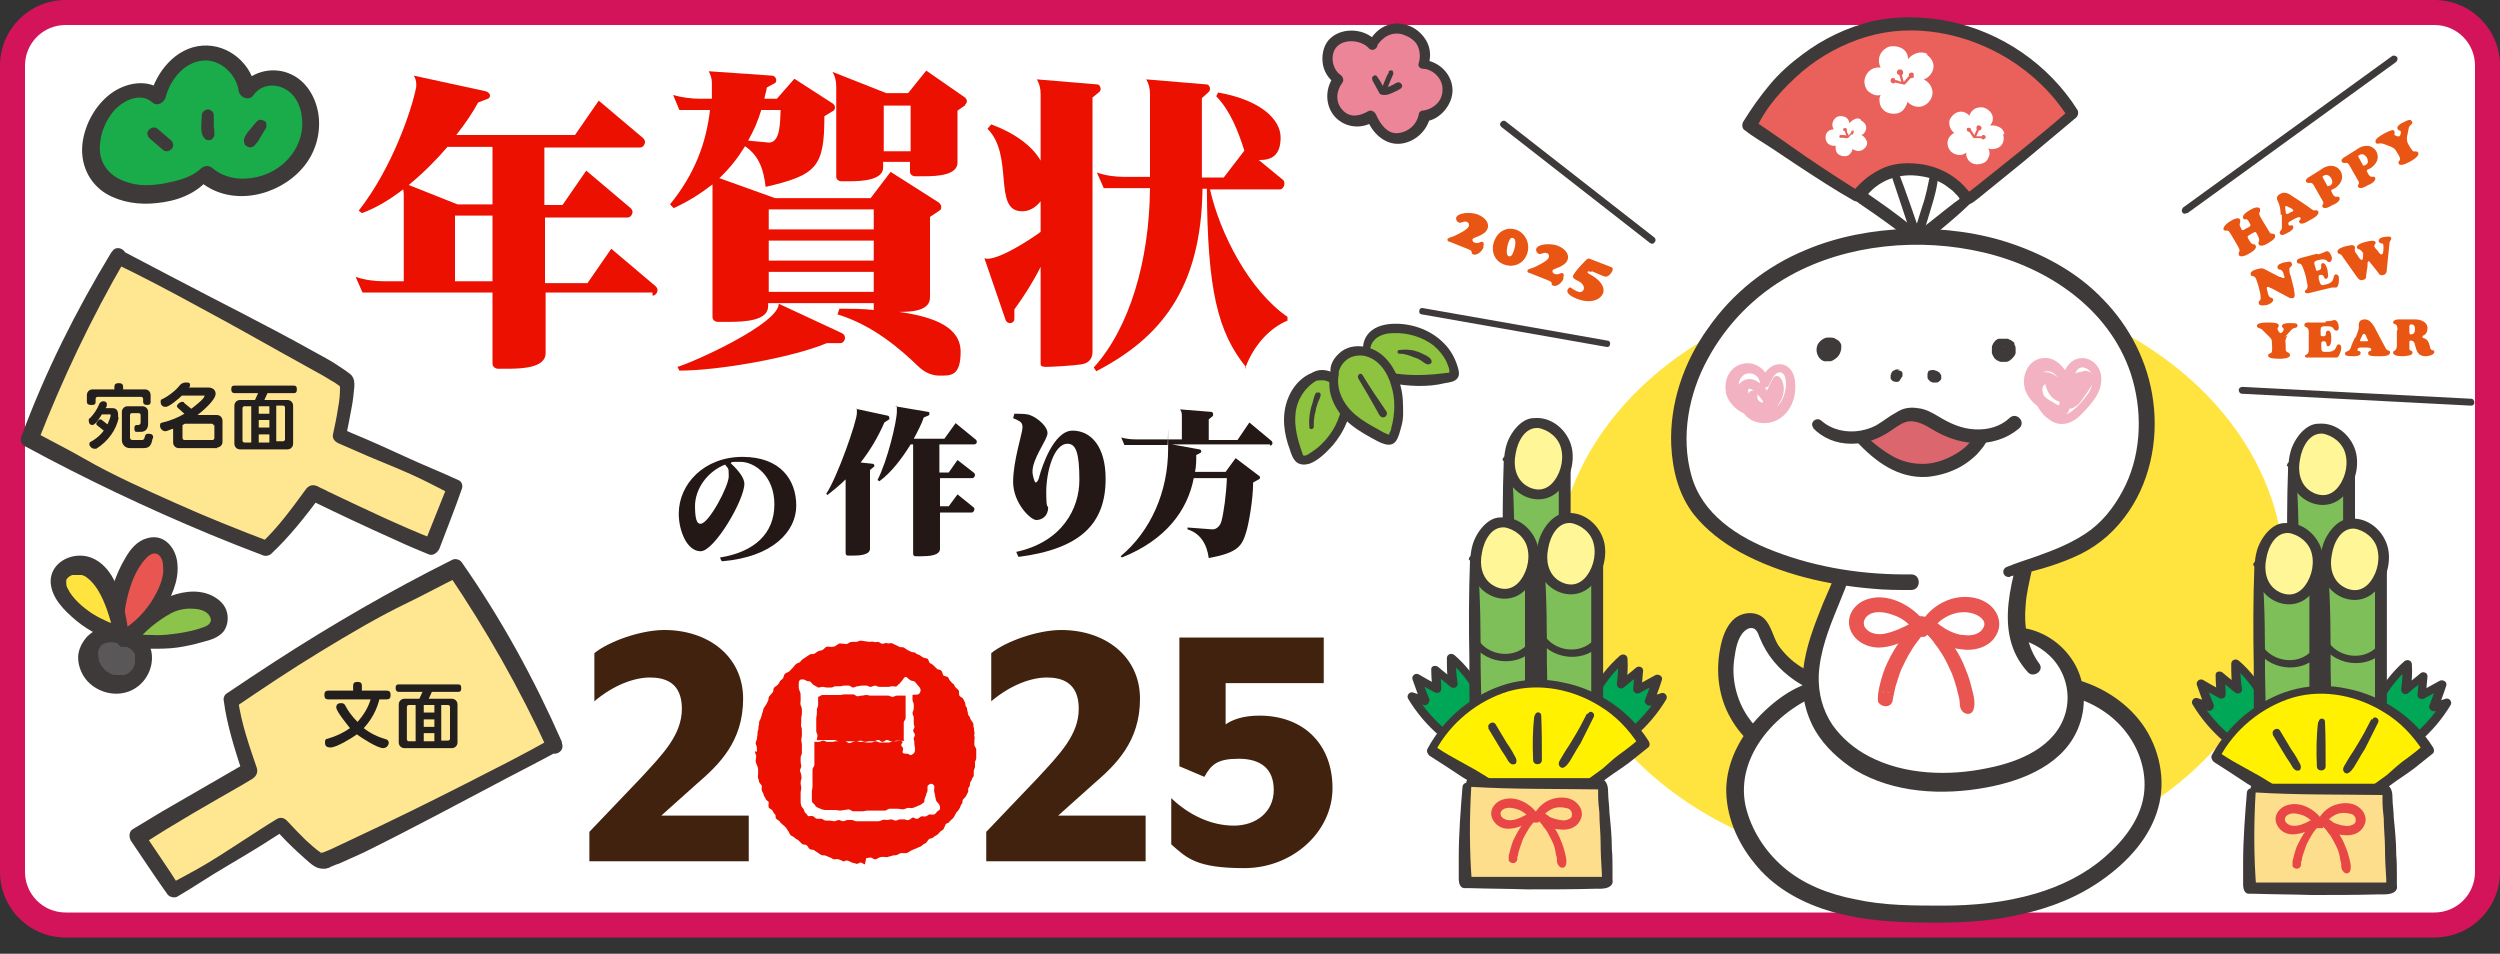 <?xml version="1.0" encoding="UTF-8"?>
<svg id="_レイヤー_2" data-name="レイヤー 2" xmlns="http://www.w3.org/2000/svg" viewBox="0 0 400 152.6">
  <rect x="0" y="0" width="400" height="152.6" fill="#333333" stroke="none"/>
  <defs>
    <style>
      .cls-1 {
        fill: #40220f;
      }

      .cls-2 {
        fill: #ed8599;
      }

      .cls-3 {
        fill: #3e3a39;
      }

      .cls-4 {
        fill: #231815;
      }

      .cls-5 {
        fill: #595757;
      }

      .cls-6 {
        fill: #d4145a;
      }

      .cls-7 {
        fill: #dc666d;
      }

      .cls-8 {
        fill: #ffe33f;
      }

      .cls-9 {
        fill: #fff;
      }

      .cls-10 {
        fill: #f3b2c1;
      }

      .cls-11 {
        fill: #ffe791;
      }

      .cls-12 {
        fill: #e95513;
      }

      .cls-13 {
        fill: #eb1000;
      }

      .cls-14 {
        fill: #7ebf5a;
      }

      .cls-15 {
        fill: #241f1f;
      }

      .cls-16 {
        fill: #f7d43d;
      }

      .cls-17 {
        fill: #00a756;
      }

      .cls-18 {
        fill: #fff697;
      }

      .cls-19 {
        fill: #fff100;
      }

      .cls-20 {
        fill: #e95550;
      }

      .cls-21 {
        fill: #8cc34a;
      }

      .cls-22 {
        fill: #fdde8c;
      }

      .cls-23 {
        fill: #1aab4b;
      }

      .cls-24 {
        fill: #8dc33e;
      }

      .cls-25 {
        fill: #ea605a;
      }

      .cls-26 {
        fill: #e84746;
      }
    </style>
  </defs>
  <g id="_レイヤー_1-2" data-name="レイヤー 1">
    <g>
      <rect class="cls-9" x="2" y="2" width="396" height="146" rx="8.5" ry="8.5"/>
      <path class="cls-6" d="M389.5,4c3.6,0,6.5,2.9,6.5,6.5v129c0,3.6-2.9,6.5-6.5,6.5H10.5c-3.6,0-6.5-2.9-6.5-6.5V10.5c0-3.6,2.9-6.5,6.5-6.5h379M389.5,0H10.5C4.7,0,0,4.7,0,10.5v129c0,5.8,4.7,10.5,10.5,10.5h379c5.8,0,10.5-4.7,10.5-10.5V10.5c0-5.8-4.7-10.5-10.5-10.5h0Z"/>
    </g>
    <g>
      <ellipse class="cls-8" cx="307.2" cy="92.2" rx="58.3" ry="47"/>
      <g>
        <g>
          <g>
            <g>
              <path class="cls-25" d="M297.2,31.5c-6.2-3.6-11.1-7.3-17.2-11.3,5-9.4,15.2-16,24.7-16.3,10.7-.3,21.4,5.4,27,14.4-4.9,4.3-13.8,11.4-16.6,13.7-.4.3-2.2-4.7-9.5-4.8-3.4,0-6.2,1.6-8.1,4.2"/>
              <path class="cls-3" d="M297.6,30.7c-2.9-1.8-5.8-3.7-8.6-5.6-1.3-.9-2.7-1.9-4-2.8-1.5-1-2.9-2.1-4.5-3,.1.5.3,1,.4,1.5,1.6-3.7,4.5-6.8,7.5-9.4,3-2.5,6.5-4.4,10.2-5.5,7.6-2.3,16-.6,22.7,3.5,3.9,2.4,7.2,5.6,9.6,9.4,0-.4.1-.8.2-1.2-4.8,4.2-9.9,8.2-14.9,12.2-.4.3-.9.7-1.3,1-.1.1-.3.3-.4.4.2-.3.8-.2,1-.1-.1,0,.2.2,0,0,0,0-.3-.3-.2-.2.1.1,0,0,0,0,0-.1-.2-.2-.3-.3-.2-.3-.5-.5-.7-.8-1.8-1.9-4.2-3.1-6.7-3.5-2-.3-4.1-.3-6.1.5-1.9.8-3.6,2.1-4.9,3.7-1,1.2.8,2.6,1.7,1.3,2.1-3,5.6-4.2,9.1-3.6,1.4.2,2.7.7,3.8,1.4.4.3.8.6,1.2.9.1.1.3.3.4.4,0,0,.1.2.2.2.1.1,0,0,.1.1.2.2.4.5.5.7,0,0,.1.2.2.3,0,0-.2-.2,0,0,.1.1.2.2.3.3.9.7,1.9-.4,2.6-.9,2.3-1.9,4.6-3.7,6.9-5.6,2.9-2.4,5.7-4.8,8.6-7.2.3-.3.4-.8.2-1.2-4.6-7.3-12.2-12.5-20.6-14.2-4-.8-8.2-.9-12.3,0-4,1-7.8,2.8-11.1,5.3-1.9,1.4-3.7,3-5.2,4.8-1.6,1.9-3,3.9-4.3,6-.2.4-.2,1,.2,1.3,1.4,1.1,3,2,4.5,3,1.4.9,2.8,1.9,4.2,2.8,2.9,1.9,5.8,3.8,8.8,5.5,1.1.6,2-1,1-1.7h0Z"/>
            </g>
            <path class="cls-3" d="M314.4,31.2c-2.3,1.6-4.4,3.4-6.6,5.1-2.1,1.7-4.2,3.4-6.2,5.1-.8.7-2,1.7-1,2.8.4.4,1,.5,1.5.5.6,0,1.2,0,1.8,0,2.7,0,5.4-.1,8.2-.4.7,0,1.1-.9.6-1.4-2.1-2.3-4.3-4.5-6.7-6.6-2.4-2-5-3.8-7.6-5.6-1.1-.7-2.1,1-1,1.8,2.5,1.7,5.1,3.5,7.5,5.4,2.4,1.9,4.5,4.1,6.7,6.2.2-.5.4-1,.6-1.4-2.3.3-4.6.3-6.8.3-.6,0-1.1,0-1.7,0-.2,0-1.6-.2-1.7-.1,0,.6.3.8.5.5,0,0,.1-.1.2-.2.2-.2.5-.4.7-.6.5-.4.9-.7,1.4-1.1,1.8-1.5,3.6-3,5.4-4.5,1.8-1.5,3.6-3,5.2-4.6.6-.5-.2-1.6-.9-1.1h0Z"/>
            <path class="cls-3" d="M302.5,27.7c1.2,3.5,2.3,7,3.5,10.5.2.7,1.1.7,1.4,0,.6-1.6,1.1-3.3,1.6-5,.5-1.6,1-3.4,1.1-5.1,0-.7-1-.8-1.2-.2-.3.8-.4,1.7-.6,2.5-.2.8-.4,1.7-.7,2.5-.5,1.6-1,3.3-1.6,4.9h1.4c-1.2-3.5-2.4-7-3.7-10.4-.3-.8-1.5-.4-1.2.3h0Z"/>
          </g>
          <g>
            <polygon class="cls-9" points="316.5 20.6 316.5 20.6 316.5 20.6 316.5 20.6"/>
            <polygon class="cls-9" points="316.5 20.6 316.5 20.6 316.5 20.6 316.5 20.6 316.5 20.6 316.5 20.6 316.5 20.6"/>
            <path class="cls-9" d="M320.7,21.4c-.1-.5-.4-.9-.9-1.1-.4-.2-.9-.3-1.4-.2,0,0,0,0,0,0,.8-.9.5-2-.4-2.6-.4-.3-.9-.4-1.4-.3-.8.1-1.3.7-1.5,1.3,0,0,0,0,0,0-.8-.9-2-.8-2.7,0-.3.3-.6.8-.5,1.3,0,.6.4,1.2.8,1.5-.2,0-.4.2-.5.3-.9.8-.7,2,0,2.7.4.3.8.5,1.4.5.4,0,.8-.2,1-.4,0,.2,0,.3,0,.5.3,1.2,1.4,1.6,2.4,1.3.5-.1.9-.4,1.1-.9.3-.5.3-1.1,0-1.6.3.2.7.2,1.1.1,1.2-.2,1.6-1.3,1.3-2.3ZM317.4,22.3c-.2,0-.3,0-.4-.2-.4,0-.7,0-1.1,0,0,0,0,0,0,0,0,0-.2,0-.2-.1,0,0,0,0,0,0-.2-.3-.4-.6-.6-.9-.2,0-.4-.1-.4-.3,0,0,0-.2,0-.2,0-.2.3-.2.5-.1.1,0,.2.2.2.3,0,0,0,.1,0,.1.2.2.3.5.5.7.1-.3.3-.6.4-.9-.1-.1-.1-.3,0-.5.1-.2.4-.2.6,0,.2.1.2.4,0,.6,0,0-.2.1-.3.1-.1.3-.3.6-.4.9.3,0,.6,0,.9,0,0-.2.3-.3.5-.1,0,0,.2.2.1.3,0,0,0,0,0,0,0,.1-.1.2-.2.2Z"/>
          </g>
          <g>
            <polygon class="cls-9" points="304.1 11.6 304.1 11.6 304.1 11.6 304.1 11.6"/>
            <polygon class="cls-9" points="304.1 11.5 304.1 11.5 304.1 11.5 304.1 11.5 304.1 11.5 304.1 11.5 304.1 11.5"/>
            <path class="cls-9" d="M308.5,8.7c-.5-.3-1.1-.4-1.8-.2-.6.2-1.1.5-1.4,1,0,0,0,0,0,0,0-1.5-1.3-2.2-2.6-2.1-.6,0-1.2.4-1.6.9-.6.8-.6,1.7-.2,2.5,0,0,0,0-.1,0-1.5-.1-2.4,1-2.5,2.2,0,.6.2,1.2.6,1.6.6.5,1.3.8,2,.6-.1.2-.2.5-.2.7,0,1.5,1,2.3,2.3,2.3.6,0,1.2-.2,1.6-.7.3-.4.5-.8.6-1.2.1.1.3.3.5.4,1.2.8,2.6.3,3.2-.8.3-.5.4-1.1.2-1.7-.2-.7-.7-1.2-1.3-1.5.4-.1.8-.4,1.1-.8.9-1.2.4-2.5-.7-3.2ZM306.2,12.3c0,.2-.3.2-.5.2-.3.3-.6.7-.9,1,0,0,0,0,0,0,0,0-.2.1-.3,0,0,0,0,0,0,0-.4-.1-.9-.2-1.3-.3-.1.2-.4.2-.6,0,0,0-.1-.2-.1-.2,0-.2,0-.5.3-.5.2,0,.3,0,.4.1,0,0,0,.1,0,.2.3,0,.7.2,1,.3-.1-.4-.2-.8-.3-1.1-.2,0-.4-.2-.4-.4,0-.3.2-.5.5-.5.3,0,.5.2.5.5,0,.2,0,.3-.2.4.1.4.2.8.3,1.1.3-.3.5-.6.8-.9,0-.3,0-.5.4-.6.1,0,.3,0,.4.2,0,0,0,0,0,0,0,.1,0,.3,0,.4Z"/>
          </g>
          <g>
            <polygon class="cls-9" points="295.2 21 295.2 21 295.2 21 295.2 21"/>
            <polygon class="cls-9" points="295.2 21 295.2 21 295.2 21 295.2 21 295.2 21 295.2 21 295.2 21"/>
            <path class="cls-9" d="M297.7,19.1c-.3-.2-.7-.2-1,0-.3.1-.6.4-.8.6,0,0,0,0,0,0-.1-.9-.9-1.2-1.6-1.1-.4,0-.7.3-.9.6-.3.5-.3,1,0,1.5,0,0,0,0,0,0-.9,0-1.4.7-1.3,1.4,0,.4.2.7.4.9.4.3.8.4,1.2.3,0,.1,0,.3,0,.4,0,.9.7,1.3,1.5,1.3.4,0,.7-.2.9-.5.2-.2.3-.5.3-.7,0,0,.2.2.3.2.8.4,1.5,0,1.9-.6.2-.3.2-.7,0-1-.2-.4-.5-.7-.8-.8.2,0,.5-.3.6-.5.5-.8,0-1.5-.6-1.8ZM296.5,21.4c0,.1-.2.2-.3.1-.2.2-.3.4-.5.6,0,0,0,0,0,0,0,0-.1,0-.2,0,0,0,0,0,0,0-.3,0-.5,0-.8-.1,0,.1-.2.1-.4,0,0,0,0,0,0-.1,0-.1,0-.3.2-.3,0,0,.2,0,.3,0,0,0,0,0,0,0,.2,0,.4,0,.6.1,0-.2-.2-.4-.2-.7-.1,0-.2,0-.3-.2,0-.2,0-.3.3-.3.2,0,.3,0,.3.3,0,0,0,.2,0,.2,0,.2.2.4.3.7.1-.2.3-.4.4-.5,0-.1,0-.3.2-.3,0,0,.2,0,.2,0,0,0,0,0,0,0,0,0,0,.2,0,.2Z"/>
          </g>
        </g>
        <g>
          <g>
            <path class="cls-9" d="M285.8,121c-3.6-1.3-6.6-4-8.2-7.4-1.7-3.4-1.9-7.5-.7-11.1.3-1,.8-1.9,1.5-2.6s2-.9,2.8-.4c.9.5,1.2,1.6,1.5,2.5,1.2,3,3.7,5.2,6.6,6.6,2.8,1.4,6,2.1,9.1,2.7"/>
            <path class="cls-3" d="M286.2,120.4c-2.5-1.4-5-3.4-6.6-5.8-1.8-2.7-2.6-6.1-2.1-9.3.2-1.4.5-3.3,1.6-4.3.3-.3.8-.6,1.3-.5.6.1.9.8,1.1,1.4,1.2,3,3.1,5.2,5.7,7,3.3,2.2,7.4,3.2,11.3,3.7,1.3.2,1.5-2,.3-2.3-3.7-.9-7.5-1.6-10.8-3.7-1.4-.9-2.6-2.1-3.5-3.4-.8-1.3-1.1-3.1-2.2-4.2-1.3-1.3-3.5-1.1-4.8,0-1.4,1.2-2,3.2-2.3,4.9-.7,3.7-.2,7.7,1.7,11,1.9,3.4,5,6,8.8,6.8.8.2,1.4-1,.6-1.4h0Z"/>
          </g>
          <g>
            <path class="cls-9" d="M295.2,109.5c-4.6-.3-9,2.2-12.3,5.5-2.2,2.2-4.1,4.7-4.9,7.7-2,7.1,2.3,14.9,8.5,18.8,6.1,3.9,13.6,4.7,20.8,4.8,5.9,0,11.8-.2,17.4-1.7,5.7-1.5,11.1-4.3,15.1-8.7,2.1-2.3,3.7-5,4.3-8.1.9-4.7-1-9.7-4.3-13.1-3.3-3.3-8-5.1-12.6-5.4"/>
            <path class="cls-3" d="M295.2,108.7c-1.1,0-2.3-.1-3.4,0-1.2.2-2.4.5-3.5,1-2.2.9-4.2,2.4-5.9,4-3.4,3.2-6,7.5-6.2,12.3-.1,4.4,1.7,8.7,4.5,12.1,2.9,3.7,7.1,6.1,11.5,7.5,4.7,1.5,9.7,1.9,14.6,2,5.5.1,11.1,0,16.5-1.3,4.7-1,9.3-2.8,13.3-5.7,3.9-2.8,7.4-6.6,8.7-11.3,1.3-4.5.2-9.6-2.5-13.4-2.8-3.9-7.2-6.5-11.9-7.5-1.2-.3-2.4-.4-3.6-.5-.7,0-1.4.7-1.4,1.4s.6,1.3,1.4,1.4c4.2.3,8.4,1.9,11.4,4.8,2.9,2.8,4.7,6.8,4.4,10.9-.3,4.3-3.2,8-6.3,10.7-3.2,2.8-7.1,4.7-11.2,5.9-4.8,1.4-9.8,1.9-14.8,1.9-4.6,0-9.4,0-13.9-1-4.2-.8-8.4-2.4-11.6-5.2-2.9-2.5-5.1-5.9-6-9.7-1.8-8.3,5.5-15.9,12.9-18.3,1.1-.3,2-.6,3.1-.6,1.1,0,1-1.6,0-1.6h0Z"/>
          </g>
          <g>
            <path class="cls-9" d="M323.1,101.2c3.7.6,7,3.3,8.3,6.9,1.3,3.6.5,7.8-2,10.6-2.6,3-7.4,4.8-11.3,5.6-5.6,1.2-10.9,1.1-16.4-.6s-10.5-6-11.8-11.6c-1-4.4.3-9,1.9-13.2,1.7-4.2,3.7-8.4,4.3-12.9,9.7-.4,19.4-.8,29-1.2-.4,1.6-.8,3.2-1.2,4.8-.7,2.9-1.4,5.8-1.4,8.7,0,2.9.7,6,2.7,8.2"/>
            <path class="cls-3" d="M322.9,102.2c2.5.6,4.9,2.1,6.3,4.2,1.5,2.2,2,5,1.3,7.6-1.5,5.5-7.4,7.9-12.5,8.9-6.2,1.3-13.3,1.1-19-1.9-2.3-1.2-4.3-2.9-5.8-5-1.6-2.4-2.3-5.1-2.2-8,.2-3.8,1.6-7.4,3-10.8,1.5-3.6,2.9-7.2,3.4-11.1-.4.4-.8.8-1.2,1.2,9.7-.5,19.4-.8,29-1.2-.4-.5-.7-1-1.1-1.4-1.8,7.3-5.6,16.4.4,22.9.9.9,2.6-.3,1.8-1.4-2-2.7-2.5-6.1-2.2-9.3.1-1.9.6-3.8,1-5.7.4-1.9.8-3.9,1.3-5.9.2-.7-.3-1.5-1.1-1.4-9.7.4-19.3.9-29,1.2-.5,0-1.1.4-1.1.9-.5,3.7-2,7.1-3.5,10.5-1.4,3.5-2.8,7-3.2,10.8-.4,3.4.3,6.8,2,9.7,1.5,2.5,3.8,4.6,6.3,6.2,6.2,3.7,14,4.1,21,2.8,6-1.1,12.7-3.8,14.9-10,1.2-3.3.9-7.2-1-10.2-1.9-3-5-5-8.5-5.4-1.2-.1-1.4,1.7-.3,2h0Z"/>
          </g>
          <g>
            <path class="cls-9" d="M321.5,91.4c5-1.5,11.3-3.1,15.4-7,7.2-6.9,8.5-18.7,4.3-27.7-8.8-18.9-35.5-23-53-14.9-11.8,5.4-20.6,18.1-19.3,31.1.3,2.6.9,5.1,2.3,7.4,1.1,1.9,2.7,3.4,4.4,4.8,5.7,4.5,17.6,8.4,30.3,8.2"/>
            <path class="cls-3" d="M321.7,92.2c3.4-.7,6.8-1.6,10-3,3.3-1.4,6-3.5,8.2-6.4,4-5.2,5.5-12.2,4.6-18.7-.8-6.1-3.7-11.8-8-16.2-3.9-4.1-8.9-6.9-14.3-8.8-5.4-1.9-11.2-2.6-16.9-2.5-5.6.2-11.2,1.2-16.4,3.4-6.3,2.6-11.7,6.9-15.6,12.5-3.9,5.4-6.2,12.1-5.9,18.8.2,4,1.2,7.9,3.6,11,2,2.5,4.6,4.5,7.5,6.1,6.5,3.5,13.9,5.2,21.2,5.8,2,.2,4.1.2,6.1.2,1.6,0,1.6-2.5,0-2.5-7.4.1-14.9-1-21.9-3.7-5.8-2.2-11.6-5.9-13.3-12.2-1.7-6.2-.4-13,2.6-18.5,3-5.6,7.6-10.3,13.2-13.4,9.2-5.1,20.9-6.1,31-3.7,10.2,2.4,20,8.9,23.5,19.3,1.9,5.8,1.8,12.4-.8,17.9-1.3,2.7-3.1,5.3-5.6,7.2-2.7,2-5.8,3.2-8.9,4.3-1.5.5-3,1-4.5,1.6-1,.4-.6,1.8.5,1.6h0Z"/>
          </g>
          <path class="cls-3" d="M293.5,55.4s0,0,0,0c0,0,0,.1-.1.2,0,0,0,0,0,0,0,0-.1,0-.2.1,0,0,0,0,0,0,0,0-.1,0-.2,0,0,0,0,0,.1,0h-.2c0,0,.1,0,.2,0h-.2c0,0,.1,0,.2,0,0,0-.1,0-.2,0,0,0,.1,0,.2,0,0,0-.1,0-.2-.1,0,0,0,0,.1.1,0,0,0-.1-.1-.2,0,0,0,0,0,.1,0,0,0-.1,0-.2,0,0,0,.1,0,.2,0,0,0-.2,0-.2,0,0,0,.2,0,.2,0,0,0-.2,0-.2,0,0,0,.2,0,.2,0,0,0-.1,0-.2,0,0,0,.2-.2.3,0,0,0-.1.1-.2,0,.1-.2.2-.3.3,0,0,.1,0,.2-.1-.1,0-.2.2-.4.2,0,0,.2,0,.2,0-.1,0-.2,0-.3,0h.3c0,0-.2,0-.3,0,0,0,.2,0,.3,0,0,0-.1,0-.2,0,0,0,.2,0,.2,0,0,0-.1,0-.2,0,0,0,.1.1.2.2,0,0,0,0-.1-.1,0,0,.1.1.2.2,0,0,0-.1-.1-.2,0,0,0,.2.1.2,0,0,0-.2,0-.3v.3c0,0,0-.2,0-.3,0,0,0,.2,0,.3,0,0,0-.2,0-.2,0,0,0,.2-.1.2,0,0,0-.1.1-.2,0,0-.1.1-.2.2,0,0,.1-.1.2-.2,0,0-.1.1-.2.2,0,0,.1,0,.2-.1,0,0-.2,0-.2.1,0,0,.2,0,.3,0,0,0-.2,0-.3,0,0,0,.1,0,.2,0,0,0-.2,0-.3,0,0,0,.1,0,.2,0,0,0-.2,0-.2-.1,0,0,0,0,.1,0,0,0-.1-.1-.2-.2,0,0,0,0,0,0,0,0-.1-.1-.2-.2,0,0,0,0,0,.1,0,0,0-.2-.1-.2,0,0,0,.1,0,.2,0,0,0-.2,0-.3,0,0,0,.1,0,.2,0,0,0-.2,0-.3,0,0,0,.1,0,.2,0,0,0-.2.1-.2,0,0,0,0,0,.1,0,0,.1-.1.2-.2,0,0,0,0,0,0,0,0,.1-.1.2-.2-.2.1-.3.2-.4.4,0,0,0,.1,0,.2-.1.3-.1.6,0,.9.1.2.4.4.6.5.6.2,1.1-.2,1.4-.6.2-.3.2-.6.3-.8,0-.1,0-.3,0-.4,0-.1,0-.3-.2-.4,0-.1-.2-.3-.3-.4-.1-.1-.2-.2-.4-.3-.1,0-.3-.1-.4-.2-.2,0-.3,0-.5,0-.3,0-.6.1-.9.3-.3.2-.5.4-.7.7-.6,1-.1,2.5,1,2.8.2,0,.3,0,.5,0,.2,0,.4,0,.5,0,.4-.1.6-.3.9-.5.5-.4.7-.9.8-1.5,0,0,0-.1,0-.2,0-.1,0-.2,0-.4,0-.1-.1-.3-.2-.4-.1-.2-.2-.3-.4-.4-.2-.1-.3-.2-.5-.3-.3-.1-.6-.1-.9,0-.4,0-.6.3-.8.6-.1.2-.1.5,0,.7,0,.2.2.4.4.5.2.1.5.2.7,0,0,0,.1,0,.2,0,.1,0,.2-.2.3-.3h0Z"/>
          <path class="cls-3" d="M320.5,55.3h0c0,0-.2,0-.2,0,0,0,.1,0,.2,0,0,0-.2,0-.2,0,0,0,.1,0,.2,0,0,0-.1,0-.2,0,0,0,.1,0,.2.1,0,0-.1,0-.2-.1,0,0,.1.1.2.2,0,0-.1-.1-.2-.2,0,0,.1.2.2.3,0,0-.1-.1-.2-.2,0,0,0,.1.1.2,0,0,0-.2-.1-.2,0,0,0,.1,0,.2,0,0,0-.2,0-.3,0,0,0,.1,0,.2,0,0,0-.2,0-.3,0,0,0,.1,0,.2,0,0,0-.2.1-.2,0,0,0,.1,0,.2,0,0,.1-.1.2-.2,0,0-.1.1-.2.2,0,0,.1-.1.2-.2,0,0-.1,0-.2.1,0,0,.2,0,.3-.1,0,0-.2,0-.3,0h.3c0,0-.2,0-.3,0,0,0,.2,0,.3,0,0,0-.1,0-.2,0,0,0,.2,0,.3.1,0,0-.1,0-.2,0,0,0,.1.1.2.2,0,0-.1,0-.1-.1,0,0,.1.1.2.2,0,0,0-.1-.1-.2,0,0,0,.2.1.3,0,0,0-.1,0-.2,0,0,0,.2,0,.3,0,0,0-.1,0-.2,0,.1,0,.2,0,.3,0,0,0-.1,0-.2,0,0,0,.2-.1.3,0,0,0,0,0-.1l-.2.2s0,0,.1-.1c0,0-.2.1-.2.2,0,0,0,0,.1,0,0,0-.2,0-.3.1,0,0,.2,0,.3,0-.1,0-.2,0-.3,0,0,0,.1,0,.2,0,.1,0,.3,0,.4,0,0,0-.2,0-.3,0,0,0,0,0,0,0,.3,0,.6-.1.8-.4,0,0,.2-.2.2-.3,0-.2,0-.4,0-.5-.1-.3-.3-.6-.6-.8,0,0-.2-.1-.3-.1,0,0,0,0,0,0-.1,0-.2,0-.4,0-.1,0-.3,0-.4,0,0,0,0,0-.1,0-.1,0-.3.1-.4.2-.1,0-.2.2-.3.3,0,0,0,0,0,0,0,0-.2.2-.2.3-.2.3-.2.5-.2.9,0,.1,0,.3,0,.4,0,0,0,.1,0,.2.1.3.2.5.4.8.1.1.3.3.5.4.2,0,.3.2.5.2.1,0,.3,0,.4,0,.1,0,.3,0,.4,0,.1,0,.3,0,.4-.1.2,0,.3-.2.5-.3.3-.3.6-.6.7-1,0-.1,0-.3,0-.4,0,0,0-.1,0-.2,0-.3,0-.5-.2-.8,0,0,0-.1,0-.2,0-.1-.2-.2-.3-.3-.1,0-.2-.2-.3-.2-.1,0-.3-.1-.4-.2-.2,0-.4,0-.6,0-.3,0-.5,0-.8.2-.2,0-.4.3-.4.5,0,.2,0,.4,0,.6,0,.2.2.3.3.4,0,0,.1,0,.2,0,.2,0,.3,0,.5,0h0Z"/>
          <path class="cls-3" d="M304,59.1s0,0-.1,0c0,0,0,0,0,0,0,0-.2,0-.3,0,0,0,0,0-.1,0,0,0-.2,0-.3.1,0,0-.1,0-.2.1,0,0-.1,0-.2.1,0,0-.1.2-.2.3,0,0,0,.2-.1.3,0,.2,0,.3,0,.5,0,.1,0,.2.2.3,0,0,.1.2.2.2.1,0,.3.1.4.1,0,0,0,0,0,0,0,0,.2,0,.3,0,0,0,0,0,0,0,0,0,0,0,0,0,0,0,.2,0,.2-.1,0,0,0,0,0,0,0,0,0,0,0,0,0,0,.2-.1.2-.2,0,0,0,0,0,0,0,0,.1-.2.2-.3,0-.1,0-.2.1-.3,0-.1,0-.2,0-.4,0-.1,0-.2-.2-.3,0,0-.1-.2-.2-.2,0,0-.1,0-.2,0-.2,0-.3,0-.5,0,0,0-.1,0-.2,0-.1,0-.2.2-.3.3,0,0,0,0,0,0,0,0,0-.1.1-.2,0,0,0,0-.1.1,0,0,.1,0,.2-.1,0,0,0,0-.2,0,0,0,.1,0,.2,0,0,0-.1,0-.2,0,0,0,.2,0,.2,0,0,0,0,0,0,0,.3.4.6.7.8,1.1,0,0,0,0,0,0,0,0,0,.1,0,.2,0,0,0-.1.1-.2,0,0,0,.1-.1.2,0,0,0,0,.1-.1,0,0-.1,0-.2.1,0,0,.1,0,.2,0,0,0-.1,0-.2,0,0,0,.1,0,.2,0,0,0-.1,0-.2,0,0,0,0,0,0,0,.1,0,.2,0,.3,0,0,0,.2,0,.3-.2,0,0,.1-.2.2-.3,0,0,0-.2,0-.3,0,0,0-.1,0-.2,0-.1-.1-.3-.2-.3,0,0-.1,0-.2-.1-.1,0-.3-.1-.4-.1h0Z"/>
          <path class="cls-3" d="M309.3,60.5s0,0,0,0c0,0-.1,0-.2,0,0,0,0,0,.1,0,0,0-.1,0-.2,0,0,0,.1,0,.1,0,0,0-.1,0-.2,0,0,0,0,0,.1,0,0,0-.1,0-.2-.1,0,0,0,0,.1.1,0,0,0-.1-.1-.2,0,0,0,0,0,.1,0,0,0-.1,0-.2,0,0,0,0,0,.1,0,0,0-.1,0-.2,0,0,0,0,0,0,0-.2.2-.4.2-.5,0,0,0,0,0,0,0,0,.1,0,.2-.1,0,0,0,0,0,0,0,0,.1,0,.2,0,0,0,0,0,0,0,0,0,.1,0,.2,0,0,0,0,0-.1,0,0,0,.1,0,.2,0,0,0,0,0-.1,0,0,0,.1,0,.2,0,0,0-.1,0-.1,0,0,0,.1,0,.2.1,0,0,0,0-.1-.1,0,0,0,.1.1.2,0,0,0,0,0-.1,0,0,0,.1,0,.2,0,0,0,0,0-.1,0,0,0,.1,0,.2,0,0,0,0,0,0v.2s0,0,0,0c0-.1,0-.2,0-.3,0-.1,0-.2,0-.3,0,0-.1-.2-.2-.2,0,0-.2-.1-.3-.1,0,0-.1,0-.2,0-.1,0-.3,0-.4.1h-.2c-.1.2-.2.4-.2.5,0,.2,0,.4,0,.6,0,.2.2.4.3.5,0,0,0,0,0,0,0,0,.2.1.2.2,0,0,.2,0,.3.1,0,0,0,0,.1,0,.2,0,.4,0,.6,0,.2,0,.4-.2.5-.3,0,0,0,0,0,0,.1-.1.2-.2.2-.3,0-.2,0-.3,0-.4,0-.1,0-.2-.1-.3,0,0-.1-.2-.2-.3,0,0,0,0,0,0-.2-.1-.4-.3-.6-.3-.2,0-.5,0-.7,0,0,0-.2,0-.2.1,0,0-.1.1-.2.2,0,0,0,.2,0,.3,0,0,0,.2,0,.3,0,.2.2.3.3.4,0,0,.1,0,.2,0,.1,0,.3,0,.4,0h0Z"/>
          <path class="cls-7" d="M297.5,69.9c1.9,1.9,3.9,3.7,6.4,4.7,4.7,1.8,10.6-.3,13.1-4.8h-.7c-2,0-4-.6-5.7-1.5-1.6-.9-3.2-2.1-5-2-1.9,0-3.3,1.5-4.9,2.5-.8.5-1.7.8-2.6,1h-.8Z"/>
          <path class="cls-3" d="M290,68.4c1.6,1.7,3.8,2.6,6.2,2.6,2.4,0,4.5-.8,6.5-2.2.9-.6,1.9-1.4,3-1.4,1.2,0,2.3.6,3.3,1.2,2.1,1.3,4.3,2.1,6.8,2.3,2.6.1,5.2-.6,7.3-2.4,1.1-1-.5-2.7-1.6-1.6-1.5,1.4-3.5,1.9-5.5,1.8-2.2-.1-4.1-1-5.9-2.1-1-.6-2.1-1.2-3.3-1.3-1.2-.2-2.4,0-3.4.7-1,.5-1.8,1.2-2.8,1.8-.9.6-1.9.9-2.9,1.1-2.2.4-4.6-.1-6.3-1.6-.8-.7-2,.4-1.2,1.2h0Z"/>
          <path class="cls-3" d="M296.9,70.5c3.1,3.3,6.7,6.1,11.5,5.8,2-.2,3.9-.8,5.6-1.8.8-.5,1.6-1.1,2.3-1.8.6-.7,1.5-1.6,1.7-2.6.1-.9-.8-1.4-1.5-.9-.3.3-.5.7-.8,1-.3.3-.6.7-.9,1-.6.6-1.3,1.1-2,1.5-1.4.8-3,1.4-4.6,1.5-1.7.1-3.4-.2-5-1-1.9-1-3.6-2.4-5.1-3.8-.8-.7-1.9.4-1.1,1.1h0Z"/>
          <path class="cls-10" d="M330.2,65.7c-.4-.2-.4-.4,0-.6,0,0-.1,0-.2,0-.1-.1-.3-.2-.5-.2-.3-.1-.6-.3-.8-.4-.5-.3-1.1-.6-1.5-1-.8-.7-1.2-1.6-1.1-2.6.2-.8.7-1.6,1.6-1.5,1.4.2,2,1.6,2.4,2.7.3.9,1.6.7,1.6-.2,0-1.1.3-3.7,2-3,.8.3,1.2,1.1,1.1,2,0,1-.5,1.9-1.1,2.6-.6.8-1.3,1.6-2.1,2.2-.6.5-1.4.9-2.2.6-.7-.3-1.2-1-1.6-1.6-.4-.7-1.1-1.7-1-2.5,0-.3.2-.7.5-.7.4,0,.8.5,1.1.7.7.8,1.1,1.7,1.3,2.8.1.9,1.7.7,1.7-.2,0-.8.1-1.5.5-2.2.2-.3.4-.6.6-.9.1-.1.2-.2.3-.3,0,0,0,0,0,0,.2,0,.2,0-.2-.2v-.4c-.1.8-.2,1.7-.8,2.3-.6.6-1.6.6-2.2,0-.3-.3-.6-.6-.7-1,0,0-.1-.6-.2-.6-.2.1-.3.3-.5.4,0,0,0,0,.1,0,0,0,.2,0,.3,0,.9.3,1.6.9,2.1,1.6.5.7,1.7,0,1.2-.7-.4-.7-1-1.3-1.7-1.8-.6-.4-1.6-.9-2.3-.7-1,.3-.6,1.6-.3,2.2.3.7.9,1.4,1.7,1.7,1.5.7,3.4.2,4.2-1.4.2-.3.3-.7.4-1.1.1-.4.3-.9.2-1.3-.2-.8-1.1-1-1.7-.8-.8.3-1.4,1.1-1.9,1.8-.5.9-.8,1.9-.8,3,.6,0,1.1-.1,1.7-.2-.2-1.3-.8-2.5-1.8-3.5-1-1-2.5-1.7-3.7-.6-1.1,1-1,2.6-.4,3.9.5,1.1,1.2,2.3,2.2,3,1.1.9,2.4,1.1,3.7.5,1.2-.6,2.1-1.7,3-2.7.9-1.1,1.7-2.3,1.8-3.8.1-1.3-.4-2.6-1.6-3.3-1.1-.7-2.6-.5-3.5.5-.9.9-1.1,2.3-1.3,3.5.5,0,1.1-.1,1.6-.2-.4-1.7-1.4-3.3-3-4-1.5-.6-3.2,0-4,1.4-.7,1.2-.8,2.8-.1,4.1.8,1.6,2.3,2.5,3.8,3.1.8.3,2,.7,2.7,0,.6-.7.2-1.7-.7-1.9-.8,0-.9,1.1-.2,1.3h0Z"/>
          <path class="cls-10" d="M332.4,63c0-.7.3-1.4.6-2,.1-.2.3-.5.5-.6.1,0,.3,0,.4,0,.1.2,0,.4,0,.6-.1.3-.4.6-.6.9-.4.6-.8,1.3-1.3,1.8-.2.3-.5.5-.8.6-.3.1-.7,0-1,0-.4-.1-.8.5-.5.8.2.2.4.3.6.3.3,0,.5,0,.8,0,.5,0,.9-.3,1.3-.6.4-.3.6-.7.9-1.1.3-.4.6-.8.9-1.3.5-.7,1.2-1.7.6-2.5-.6-.8-1.7-.7-2.4,0-.8.8-1.1,2-1.2,3.1,0,.3.3.5.5.5s.5-.2.5-.5h0Z"/>
          <path class="cls-10" d="M284.1,64.7c-1.4.1-2.8.1-4.1-.5-.9-.5-1.7-1.3-1.8-2.3-.1-.8.3-1.8,1.2-2.1,1.1-.3,2.1.4,2.2,1.5,0,.9,1.2,1,1.5.2.3-.6.6-1.4,1.2-1.8.6-.3,1.1,0,1.3.6.4,1.3,0,3-.7,4.1-.7,1-2,1.6-3.2,1.3-1.3-.3-2-1.9-2-3.2,0-.7.9,0,1.1.2.3.3.7.7,1,1.1.1.2.3.4.4.6,0,0,.1.2.2.3h0c0,.2,0,.2,0-.1h.5c0,0,0,0,0,0,.1.3.2.5.3.8.3-1.5.9-2.9,1.7-4.2h-1.2c.6.9.2,2.4-.7,3-.7.5-2,.2-1.8-.9,0-.4-.4-.8-.8-.8s-.7.4-.8.8c-.1.9.5,1.8,1.2,2.3.8.5,1.8.5,2.7,0,1.7-.9,2.5-3.5,1.4-5.1-.3-.4-.9-.5-1.2,0-.8,1.4-1.4,2.9-1.8,4.5,0,.3,0,.6.3.8.5.3,1.2.2,1.6-.4.4-.7,0-1.4-.4-2-.7-1-1.5-2.1-2.7-2.6-1.3-.5-2.7.3-2.8,1.7,0,1.1.4,2.6,1,3.5,1.4,2,4.2,2.2,6.1.8,1.9-1.4,2.6-4.1,2.1-6.4-.3-1.3-1.3-2.3-2.7-2.1-1.4.2-2.2,1.5-2.8,2.7l1.4.4c0-1.4-.9-2.6-2.3-3.1-1.3-.5-2.9,0-3.7,1-.9,1-1.1,2.5-.8,3.8.4,1.3,1.5,2.4,2.7,3,1.7.8,3.5.8,5.3.5,1-.2.8-1.9-.2-1.8h0Z"/>
        </g>
        <g>
          <path class="cls-20" d="M309.2,100.7c1.4-2.1,4.2-3.3,6.6-2.5.5.2,1,.4,1.4.9.3.3.4.8.2,1.2-.5,1.2-2,1.5-3.2,1.3-.8,0-1.5-.3-2.2-.6-.4-.2-.8-.4-1.2-.7-.4-.2-.7-.6-1.2-.8-.5-.2-1-.2-1.4.2-.3.3-.5,1-.2,1.4.6.9,1.7,1.5,2.7,1.9,1,.5,2.1.8,3.2.9,2.1.3,4.5-.4,5.5-2.3,1.1-1.9.2-4.1-1.6-5.2-1.6-1-3.7-1.1-5.5-.6-2,.6-3.8,1.9-4.9,3.8-.7,1.2,1.1,2.2,1.8,1.1h0Z"/>
          <path class="cls-20" d="M307,100.3s0,0,0,0c0,0-.1,0-.2,0,0,0,.2,0,.2.1,0,0-.1,0-.2-.1,0,0,.1.1.2.2,0,0,0-.1-.1-.2,0,0,0,.1.1.2,0,0,0-.1,0-.2,0,0,0,.1,0,.2,0,0,0-.2,0-.3,0,0,0,.1,0,.2v-.3c0,0,0,.1,0,.2,0,0,0-.2,0-.2,0,0,0,.1,0,.2l.2-.2c0,0,0,.1-.2.2,0,0,.1-.1.2-.2,0,0-.1,0-.2,0,0,0,.2,0,.2,0,0,0-.1,0-.2,0,0,0,.2,0,.3,0,0,0-.1,0-.2,0,0,0,.2,0,.3,0,0,0-.1,0-.2,0h.2c0,0-.1,0-.2,0,0,0,.1.1.2.2,0,0,0,0-.1-.1,0,0,.1.1.2.2,0,0,0-.1-.1-.2,0,0,0,.2.1.2,0,0,0-.1,0-.2,0,0,0,.2,0,.3,0,0,0-.1,0-.2v.3c0,0,0-.1,0-.2,0,0,0,.2-.1.2,0,0,0-.1,0-.2,0,0-.1.1-.2.2,0,0,0,0,.1-.1,0,0-.1.1-.2.2,0,0,.1,0,.2-.1,0,0-.2,0-.2.1.1,0,.2,0,.4,0,0,0-.2,0-.3,0,.2,0,.3,0,.5,0,0,0-.2,0-.3,0,0,0,.1,0,.2,0,.2,0,.3,0,.5,0,0,0,.2,0,.3,0,.1,0,.2,0,.3-.2.2-.1.3-.3.4-.5,0-.2,0-.4,0-.5,0-.3-.3-.5-.5-.6-.3-.2-.7-.2-1-.3,0,0-.2,0-.3,0-.2,0-.4,0-.5,0-.3,0-.6.3-.9.5-.1.1-.2.2-.3.4,0,0,0,.1-.1.2,0,0,0,.2,0,.2,0,.3,0,.5,0,.8,0,.1,0,.3.1.4,0,0,0,0,0,.1.2.2.3.4.6.6,0,0,0,0,.1,0,.1,0,.2.1.4.1.3,0,.5,0,.8,0,0,0,.2,0,.3,0,0,0,.2,0,.3-.1.2-.2.4-.3.5-.5,0,0,0,0,0-.1,0-.1.1-.2.1-.4,0-.3,0-.5,0-.8,0-.3-.2-.5-.4-.7,0,0,0,0-.1-.1-.1,0-.2-.2-.3-.2-.2,0-.4-.2-.6-.2-.2,0-.5,0-.7,0-.2.1-.4.3-.4.5-.1.5.1.9.6,1.1h0Z"/>
          <path class="cls-20" d="M308.1,99.7c-2.1-2.9-6.4-5.2-9.9-3.6-1.7.8-2.8,2.6-2.2,4.5.6,1.8,2.4,2.9,4.3,3,2.2.1,4.5-1,6.5-2.1,1.2-.6.1-2.4-1-1.8-1.3.7-2.8,1.4-4.3,1.7-1.1.2-2.4,0-3.1-1-.5-.8,0-1.8.9-2.2,1.1-.5,2.5-.2,3.6.2,1.3.4,2.5,1.3,3.3,2.4.4.5,1,.7,1.6.4.5-.3.8-1.1.4-1.6h0Z"/>
          <path class="cls-20" d="M306.7,99.9c-2.4,1.7-4,4.4-5.1,7-.5,1.3-.9,2.7-1.1,4.1,0,.5-.1.9,0,1.3.2.4.7.7,1.2.7,1.1,0,1.5-1.2.8-2-.2-.3-.7-.3-1-.3h0c-.4.1-.7.5-.7.9,0,0,0,0,0,0,.2-.3.3-.6.5-.9,0,0,.1,0,.2,0,.3,0,.6,0,.8.1,0,0,0,0,0,0,.2.2.3.4.5.7,0,0,0,0,0,0v.6c.1-.4.2-.9.3-1.4.1-.5.2-1,.4-1.5.3-1,.6-2,1.1-2.9.4-.9,1-1.9,1.5-2.7.6-.9,1.3-1.7,1.9-2.6.5-.7-.5-1.6-1.1-1.1h0Z"/>
          <path class="cls-20" d="M308.3,101.2c.2.5.6.9,1,1.4.3.5.7.9,1,1.4.7,1,1.2,2,1.7,3.1.5,1,.8,2.1,1.1,3.1.1.6.3,1.1.4,1.7.1.6,0,1.3.4,1.8.4.6,1.4.8,1.8,0,.5-1.2,0-2.7-.3-3.9-.3-1.3-.8-2.5-1.3-3.7-.5-1.1-1.1-2.2-1.9-3.2-.7-1-1.6-2.3-2.7-2.8-.8-.4-1.4.4-1.1,1.1h0Z"/>
        </g>
      </g>
      <g>
        <path class="cls-3" d="M349.7,34.2c-.2,0-.4,0-.5-.2-.2-.2-.1-.6.1-.8l33.4-24.2c.2-.2.6-.1.8.1.2.2.1.6-.1.8l-33.4,24.2c0,0-.2,0-.3,0Z"/>
        <path class="cls-3" d="M395.3,64.9s0,0,0,0l-36.6-1.9c-.3,0-.5-.3-.5-.6,0-.3.3-.5.6-.5l36.6,1.9c.3,0,.5.3.5.6,0,.3-.2.5-.5.5Z"/>
        <g>
          <g>
            <path class="cls-12" d="M363.1,37.1c.1.2.2.3.5.3.2,0,.3,0,.4.2,0,.2.3.5-1.1,1.3-.3.2-1.2.7-1.5.2-.3-.5.5-.2-.3-1.7-.2-.4-.3-.3-.7-.1-1,.6-.9.5-.5,1.2.6,1,.8.3,1,.8.3.5-.7,1.1-1.1,1.3-.3.2-1.3.7-1.6.2,0-.1,0-.3,0-.4.2-.3.3-.3-.6-1.8-1.1-1.9-1-1.7-1.4-1.7-.1,0-.3,0-.4-.1-.3-.5.8-1.3,1.2-1.5.3-.2,1.1-.6,1.4-.2.1.2,0,.4,0,.6-.1.2-.1.3.2.9.2.4.4.2.7,0l.4-.2c.5-.3.4-.3.3-.6-.4-.8-.6-.8-.7-.7-.2,0-.3,0-.4-.2,0-.1-.3-.5,1.1-1.3.3-.2,1.3-.7,1.6-.2,0,.2,0,.3,0,.5-.2.2-.3.2.4,1.4l1.1,1.8Z"/>
            <path class="cls-12" d="M364.9,34.3c0-.6-.1-1.4-.4-2-.3-.5-.3-1,.4-1.3.6-.4,1.4,0,1.9.4.2.1,2.6,1.7,3.1,2.1.5.4.7-.1,1,.3.3.5-.7,1.1-1.1,1.3-1,.6-1.6.9-1.9.5-.2-.3.3-.5.2-.7-.2-.3-.4-.2-1.5.4-.4.2-.6.4-.4.7.2.3.5-.2.7.2.2.4-.5.9-.8,1-1,.6-1.2.4-1.3.2-.2-.3.2-.5.3-.8,0-.3,0-.7,0-1v-1.2ZM366.7,33.9c0,0,.3-.1.2-.3,0-.1-.5-.4-.6-.4-.1,0-.4-.3-.6-.2-.2,0,0,.6,0,.7,0,0,0,.4.1.5,0,.1.2,0,.3,0l.5-.3Z"/>
            <path class="cls-12" d="M370.1,29.5c-.3-.5-.8,0-1.1-.4-.2-.3.1-.5.3-.7.2-.1.4-.2.5-.3,1-.6,1.6-1,1.9-1.2,1-.6,2.2-.5,2.8.5.6,1.1,0,2.1-.9,2.7-.2.1-.4.2-.6.3,0,0,0,.1,0,.2l.2.4c.5.9.8.2,1.1.6.3.5-.7,1.1-1.1,1.2-.3.2-1.3.8-1.6.3-.2-.4.4-.4,0-1l-1.6-2.8ZM371.8,28.1c-.3.2-.2.2-.1.4l.6,1.1c0,.1.1.3.5.1.5-.3.4-.7.2-1.2-.3-.4-.7-.7-1.2-.4Z"/>
            <path class="cls-12" d="M375.8,26.3c-.3-.5-.8,0-1.1-.4-.2-.3.1-.5.3-.7.2-.1.4-.2.5-.3,1-.6,1.6-1,1.9-1.2,1-.6,2.2-.5,2.8.5.6,1.1,0,2.1-.9,2.7-.2.1-.4.2-.6.3,0,0,0,.1,0,.2l.2.4c.5.9.8.2,1.1.6.3.5-.7,1.1-1.1,1.2-.3.2-1.3.8-1.6.3-.2-.4.4-.4,0-1l-1.6-2.8ZM377.5,24.8c-.3.2-.2.2-.1.4l.6,1.1c0,.1.1.3.5.1.5-.3.4-.7.2-1.2-.3-.4-.7-.7-1.2-.4Z"/>
            <path class="cls-12" d="M385.1,21.9c0,.6,0,.8.3,1.3.4.7.6.9.7,1,.2.1.6-.1.8.2.3.5-.8,1.2-1.2,1.4-1.4.8-1.8.6-1.9.4-.2-.4.3-.5.2-.8,0-.2-.2-.6-.6-1.2-.2-.4-.4-.5-.8-.7l-1.3-.5c-.6-.2-1,.2-1.2-.2,0-.2-.3-.5,1.3-1.4,1.5-.8,1.6-.6,1.7-.4.1.2,0,.4,0,.5,0,.2.6.4.8.3.2-.1.3-.7.2-.8-.1-.2-.3,0-.5-.4-.2-.4.6-.9.9-1,.9-.5,1.2-.5,1.4-.2.3.5-.4.5-.5,1.1l-.3,1.5Z"/>
          </g>
          <g>
            <path class="cls-12" d="M364.8,44.3c.1,0,.4.2.6.2.2,0,.1-.4,0-.5,0-.2-.1-.5-.3-.7-.2-.3-.6,0-.7-.5-.1-.5.7-.7,1-.8.3,0,1.2-.4,1.3.2.1.5-.3.4-.4.8,0,.3,0,.8.2,1.1l.5,2c0,.4.4,1.4-.1,1.6-.2,0-.3,0-.5,0l-3-1.6c-.1,0-.4-.2-.6-.2-.2,0-.1.6,0,.7,0,.2.1.5.2.7.2.5.6.2.7.6.1.5-.7.8-1,.9-.4,0-1.2.3-1.3-.3-.1-.4.4-.4.3-.9,0-.4-.1-.9-.2-1.2-.1-.6-.3-1.1-.5-1.7-.3-.8-.8-.3-.9-.8-.1-.6.9-.8,1.3-.9.5-.1.6-.1,1,.1l2.3,1.2Z"/>
            <path class="cls-12" d="M370.9,40.7c1.1-.3,1.2-.5,1.3-.5.5-.1.8.6.9,1,0,.3,0,.6-.3.7-.6.2-.3-.7-1.8-.3-.9.2-.8.4-.5,1.3.1.5.1.5.6.3.6-.2,0-.9.5-1.1.5-.1.7.8.8,1.1,0,.3.3,1.3-.2,1.4-.5.1-.2-.8-1-.6-.3,0-.2.4-.2.6.3,1.2.4,1.1,1.2.9,1.6-.4.9-1.4,1.5-1.6.3,0,.5.2.5.4.1.5,0,1.6-.4,1.7,0,0-.2,0-.4,0-.2,0-.4,0-.7.1l-3.3.8c-.5.1-.6-.1-.6-.2-.1-.4.5-.2.4-1.1-.3-1.5-.2-1.3-.7-2.7-.4-1.2-.8-.4-1-1-.1-.5.6-.6.9-.7l2.3-.6Z"/>
            <path class="cls-12" d="M379.3,42.1c0,0-.2-.3-.3-.3-.2,0-.2.3-.2.8l-.2,1.3c0,.5,0,.8-.6.9-.4.1-.6-.1-.9-.5l-2.4-3.4c-.4-.5-.6-.1-.7-.6-.1-.5.9-.8,1.3-.9,1.2-.3,1.4-.2,1.5.2,0,.2-.1.3,0,.6,0,.2.5.7.5.8,0,.1.4.6.6.6.2,0,.2-.7.2-.8,0,0,0-.3,0-.3,0,0-.3-.5-.6-.6-.2,0-.3-.1-.4-.3,0,0-.2-.5,1.4-.9,1.5-.4,1.6,0,1.6.1,0,.3-.3.4-.2.6,0,.2.4.6.6.8,0,.1.4.6.6.5.3,0,.3-1.5.2-1.6,0-.3-.6,0-.7-.5-.1-.5.7-.7,1-.7.3,0,.9-.2,1,.2,0,.4-.3.4-.3,1l-.4,3.9c0,.5-.1.9-.6,1-.4.1-.6,0-.8-.4l-1.2-1.5Z"/>
          </g>
          <g>
            <path class="cls-12" d="M366,53.7c-.3.5-.4.7-.3,1.3,0,.8,0,1.1.1,1.2.1.2.6.2.6.6,0,.6-1.3.6-1.7.6-1.6,0-1.8-.3-1.8-.5,0-.4.5-.3.6-.6,0-.2.1-.6,0-1.4,0-.5,0-.6-.4-1l-1-1c-.4-.5-.9-.3-1-.7,0-.2,0-.6,1.8-.6,1.7,0,1.7.3,1.7.5,0,.2-.2.3-.2.5,0,.2.3.7.5.7.2,0,.5-.4.5-.6,0-.2-.2-.2-.3-.5,0-.5.9-.5,1.2-.5,1,0,1.3,0,1.3.4,0,.5-.6.2-1,.7l-1,1.1Z"/>
            <path class="cls-12" d="M372.1,51.4c1.1,0,1.2-.2,1.4-.2.5,0,.7.8.7,1.1,0,.3,0,.6-.4.6-.6,0-.1-.8-1.7-.7-.9,0-.8.2-.8,1.1,0,.5,0,.5.5.5.6,0,.1-.9.7-.9.5,0,.5.9.5,1.2,0,.3,0,1.3-.5,1.3-.5,0,0-.9-.8-.8-.3,0-.3.3-.3.6,0,1.2.1,1.1,1,1.1,1.7,0,1.2-1.2,1.8-1.2.3,0,.4.3.4.5,0,.6-.4,1.6-.7,1.6,0,0-.2,0-.4,0-.2,0-.4,0-.7,0h-3.4c-.5.1-.6-.1-.6-.2,0-.4.6-.1.6-1,0-1.5,0-1.3,0-2.8,0-1.2-.7-.6-.7-1.2,0-.5.7-.4,1-.4h2.4Z"/>
            <path class="cls-12" d="M376.9,54c.2-.6.6-1.3.5-1.9,0-.6.2-1,1-1,.7,0,1.2.7,1.5,1.2.1.2,1.4,2.7,1.8,3.4.3.6.7.2.7.7,0,.6-1.1.6-1.6.6-1.2,0-1.9,0-1.9-.5,0-.4.5-.3.5-.5,0-.4-.2-.4-1.5-.4-.4,0-.7,0-.7.4,0,.3.5,0,.5.5,0,.5-.9.5-1.2.5-1.2,0-1.3-.2-1.3-.4,0-.4.4-.3.7-.6.2-.2.3-.6.4-.9l.5-1.1ZM378.6,54.6c0,0,.3,0,.3-.1,0-.1-.3-.5-.3-.7,0-.1-.2-.4-.4-.4-.2,0-.3.5-.4.6,0,0-.2.4-.2.5,0,.1.2.1.3.1h.6Z"/>
            <path class="cls-12" d="M383.6,52.8c0-1.3-.6-.7-.7-1.2,0-.4.6-.5.9-.5.2,0,.3,0,.5,0,.2,0,.3,0,.5,0,.3,0,.5,0,.8,0,.3,0,.5,0,.8,0,.9,0,2,.4,2,1.4,0,.5-.2,1-.7,1.2,0,0-.1,0-.1.2,0,.1.1.2.2.2.6.2.8.6,1,1.4.1.8.6.3.7.8,0,.3-.4.6-1.3.7-1.3,0-1.5-.7-1.8-1.8-.1-.4-.2-.7-.7-.7-.2,0-.2,0-.2.5,0,.2,0,.6,0,.8,0,.4.5.2.5.6,0,.3-.2.5-1.5.6-.4,0-1.6,0-1.6-.6,0-.4.6-.1.6-1.2v-2.3ZM385.5,53.1c0,.2,0,.4.2.4.5,0,.7-.3.7-.8,0-.4-.1-.8-.6-.8-.3,0-.3.2-.3.4v.8Z"/>
          </g>
        </g>
      </g>
      <g>
        <g>
          <path class="cls-12" d="M237.4,39.5c-.4,1-1.3,1.4-1.7,1.2-.5-.2.1-.5-.7-.8l-3-1.2c-.2,0-.5-.2-.4-.4,0-.1,0-.2,1-.5.6-.3,2.2-1,2.4-1.6.1-.3,0-.6-.3-.7-.6-.2-.9.3-1.3.1-.3-.1-.5-.5-.4-.8.3-.8,2.3-.9,3.4-.5,1.5.6,1.9,1.6,1.6,2.3-.5,1.2-2.3,1.3-2.4,1.7,0,.2,0,.4.3.5.6.3,1-.2,1.3-.1.3.1.2.6.1.8Z"/>
          <path class="cls-12" d="M242.7,36.8c1.5.6,2.2,2.4,1.6,3.9-.7,1.8-2.5,2.1-3.7,1.6-1.6-.6-2.1-2.3-1.5-3.8.6-1.5,2-2.3,3.6-1.7ZM242.1,38.1c-.4-.2-.6.3-.7.6-.2.4-.6,2.1,0,2.3.4.1.6-.3.7-.6.2-.4.7-2.1,0-2.3Z"/>
          <path class="cls-12" d="M250.2,44.5c-.4,1-1.3,1.4-1.7,1.2-.5-.2.1-.5-.7-.8l-3-1.2c-.2,0-.5-.2-.4-.4,0-.1,0-.2,1-.5.6-.3,2.2-1,2.4-1.6.1-.3,0-.6-.3-.7-.6-.2-.9.3-1.3.1-.3-.1-.5-.5-.4-.8.3-.8,2.3-.9,3.4-.5,1.5.6,1.9,1.6,1.6,2.3-.5,1.2-2.3,1.3-2.4,1.7,0,.2,0,.4.3.5.6.3,1-.2,1.3-.1.3.1.2.6.1.8Z"/>
          <path class="cls-12" d="M254.6,43.5c-.2,0-.5-.2-.6,0,0,.2.2.3.4.4,2.2,1.2,2.3,2.4,2.1,3-.5,1.2-2.2,1.7-4.2.9-1.5-.6-1.6-1.1-1.5-1.4,0-.1.3-.5.5-.4,0,0,.5.4,1,.6.4.2.9.2,1.1-.3.2-.6-.5-1.2-1-1.4-.2-.1-.9-.4-.7-.8.2-.5,1.1-1.5,1.5-1.9.9-1,.9-.9,1.4-.7l3.1,1.2c.3.1.4.2.3.6-.2.4-.7,1.2-1.4.9l-1.9-.8Z"/>
        </g>
        <path class="cls-3" d="M264.1,38.9c0,0-.2,0-.2-.1l-23.7-18.5c-.2-.2-.3-.5,0-.8.2-.2.5-.3.8,0l23.7,18.5c.2.2.3.5,0,.8-.1.2-.3.2-.5.2Z"/>
        <path class="cls-3" d="M257,55.5s0,0,0,0l-29.5-5.2c-.3,0-.5-.3-.4-.6,0-.3.3-.5.6-.4,0,0,0,0,0,0l29.5,5.2c.3,0,.5.3.4.6,0,.3-.3.5-.6.4Z"/>
      </g>
    </g>
    <g>
      <g>
        <path class="cls-17" d="M252.9,117.8c.6-4.8,3-9.3,6.7-12.5,0,1.4,0,2.8-.2,4.2.9-.8,1.9-1.5,2.8-2.3,0,1-.1,2.1-.2,3.1,1.1-.6,2.2-1.2,3.2-1.8-.4,1.2-.9,2.4-1.3,3.7.7-.2,1.4-.4,2.1-.7-2.6,4.3-6.6,7.7-11.3,9.6"/>
        <path class="cls-3" d="M253.5,118c.6-4.7,3-9.1,6.6-12.2-.4-.2-.8-.3-1.2-.5,0,1.3,0,2.7-.2,4-.1.7.6,1.1,1.1.7.9-.8,1.9-1.5,2.8-2.3-.4-.2-.8-.3-1.1-.5,0,1-.1,2.1-.2,3.1,0,.5.6.8,1,.6,1.1-.6,2.2-1.2,3.3-1.8-.3-.3-.7-.5-1-.8-.5,1.2-.9,2.4-1.4,3.7-.2.5.4,1,.9.9.7-.2,1.4-.4,2.1-.7-.3-.3-.5-.7-.8-1-2.5,4.1-6.4,7.4-10.9,9.2-1,.4-.5,1.9.4,1.5,4.9-2,9-5.5,11.7-10,.3-.5-.2-1.2-.8-1-.7.2-1.4.5-2.1.7.3.3.6.6.9.9.4-1.2.9-2.4,1.3-3.7.2-.6-.5-1-1-.8-1.1.6-2.2,1.2-3.2,1.8.3.2.7.4,1,.6,0-1,.1-2.1.2-3.1,0-.6-.7-.8-1.1-.5-.9.8-1.9,1.5-2.8,2.3l1.1.7c.3-1.5.4-2.9.3-4.4,0-.6-.7-.9-1.2-.5-3.8,3.3-6.2,8-6.8,13,0,.7,1.1.9,1.2.2h0Z"/>
      </g>
      <g>
        <path class="cls-17" d="M238.9,117.8c-.6-4.8-3-9.3-6.7-12.5,0,1.4,0,2.8.2,4.2-.9-.8-1.9-1.5-2.8-2.3,0,1,.1,2.1.2,3.1l-3.2-1.8,1.3,3.7c-.7-.2-1.4-.4-2.1-.7,2.6,4.3,6.6,7.7,11.3,9.6"/>
        <path class="cls-3" d="M239.5,117.8c-.6-5-3-9.7-6.8-13-.5-.4-1.2-.1-1.2.5,0,1.5,0,2.9.3,4.4l1.1-.7c-.9-.8-1.9-1.5-2.8-2.3-.4-.3-1.2-.2-1.1.5,0,1,.1,2.1.2,3.1.3-.2.7-.4,1-.6-1.1-.6-2.2-1.2-3.2-1.8-.5-.3-1.2.2-1,.8.4,1.2.9,2.4,1.3,3.7.3-.3.6-.6.9-.9-.7-.2-1.4-.5-2.1-.7-.6-.2-1.1.5-.8,1,2.7,4.5,6.8,8,11.7,10,.9.4,1.4-1.2.4-1.5-4.5-1.7-8.4-5-10.9-9.2-.3.3-.5.7-.8,1,.7.2,1.4.4,2.1.7.5.2,1-.4.9-.9-.5-1.2-.9-2.4-1.4-3.7-.3.3-.7.5-1,.8l3.3,1.8c.4.2,1,0,1-.6,0-1-.1-2.1-.2-3.1-.4.2-.8.3-1.1.5.9.8,1.9,1.5,2.8,2.3.5.4,1.3,0,1.1-.7-.2-1.3-.3-2.7-.2-4-.4.2-.8.3-1.2.5,3.6,3.1,5.9,7.5,6.6,12.2,0,.7,1.3.5,1.2-.2h0Z"/>
      </g>
      <g>
        <g>
          <path class="cls-14" d="M241.3,73.8c.1,11.3.3,34.3.5,34.4.2.2,8.8,0,8.8-.5-.2-11.3.1-22.9,0-34.2"/>
          <path class="cls-3" d="M240.6,73.8c-.2,5.3-.2,10.6-.1,15.9,0,4.9,0,9.8.2,14.7,0,1.2,0,2.4,0,3.6,0,.6.2,1.1.8,1.3.6.2,1.3,0,1.9,0,2,0,4,0,5.9-.3.7,0,1.7-.1,2-.9.2-.4,0-.9,0-1.3,0-.5,0-1.1,0-1.6,0-1.1,0-2.1,0-3.2,0-8.5,0-17,0-25.4,0-1,0-2,0-3.1,0-1.2-1.9-1.2-1.9,0,0,4,0,8.1,0,12.1,0,4.1,0,8.1,0,12.2,0,2,0,4,0,6.1,0,1,0,2,0,3.1,0,.1,0,.2,0,.3,0,.2-.1.4.1,0,0-.1.3-.4.5-.4,0,0-.2,0-.3,0,0,0-.5,0-.2,0-.2,0-.4,0-.6,0-.4,0-.9,0-1.3.1-1,0-2,.1-3.1.1-.8,0-1.6,0-2.4,0-.1,0-.2,0-.3,0-.1,0,.2,0,.1,0-.2,0,.6.7.6.7,0,.1,0,.3,0,0,0-1.1,0-2.2,0-3.2,0-4.6-.1-9.2-.2-13.8,0-5.2,0-10.4-.4-15.6,0-.5,0-1-.1-1.6,0-.9-1.3-.9-1.4,0h0Z"/>
        </g>
        <g>
          <path class="cls-18" d="M245.3,67.7c2.1-.2,4.1,1.2,4.9,3.1.8,1.9.6,4.1-.4,5.9-.6,1-1.4,1.9-2.5,2.3-1.9.7-4.1-.5-5.1-2.2s-.9-3.9-.2-5.8c.7-1.8,2.4-3.7,4.2-3.1"/>
          <path class="cls-3" d="M245.3,68.4c1.8,0,3.6,1.1,4.3,2.8.7,1.8.3,4.1-.9,5.7-.5.7-1.3,1.3-2.2,1.4-.8.1-1.7-.2-2.3-.6-1.7-1.1-2.1-3.2-1.7-5.1.3-1.9,1.5-4.4,3.8-4.1.4,0,.7-.3.7-.6,0-.4-.2-.7-.5-.8-2.5-1-4.7,1.8-5.4,3.9-.8,2.5-.6,5.5,1.4,7.4,1.8,1.7,4.6,2.1,6.6.4,2-1.7,2.9-4.6,2.4-7.1-.6-2.8-3.2-5.1-6.1-4.8-.9,0-.9,1.5,0,1.4h0Z"/>
        </g>
        <path class="cls-3" d="M240.8,86.9c1.9,3.4,7,4.2,9.8,1.4.6-.6-.3-1.5-.9-.9-2.2,2.3-6.3,1.7-7.9-1-.4-.6-1.3,0-.9.6h0Z"/>
      </g>
      <g>
        <g>
          <path class="cls-14" d="M246.5,89c.1,11.3.3,34.3.5,34.4.2.2,8.8,0,8.8-.5-.2-11.3.1-22.9,0-34.2"/>
          <path class="cls-3" d="M245.8,89c-.2,5.3-.2,10.6-.1,15.9,0,4.9,0,9.8.2,14.7,0,1.2,0,2.4,0,3.6,0,.6.2,1.1.8,1.3.6.2,1.3,0,1.9,0,2,0,4,0,5.9-.3.7,0,1.7-.1,2-.9.2-.4,0-.9,0-1.3,0-.5,0-1.1,0-1.6,0-1.1,0-2.1,0-3.2,0-8.5,0-17,0-25.4,0-1,0-2,0-3.1,0-1.2-1.9-1.2-1.9,0,0,4,0,8.1,0,12.1,0,4.1,0,8.1,0,12.2,0,2,0,4,0,6.1,0,1,0,2,0,3.1,0,.1,0,.2,0,.3,0,.2-.1.4.1,0,0-.1.3-.4.5-.4,0,0-.2,0-.3,0,0,0-.5,0-.2,0-.2,0-.4,0-.6,0-.4,0-.9,0-1.3.1-1,0-2,.1-3.1.1-.8,0-1.6,0-2.4,0-.1,0-.2,0-.3,0-.1,0,.2,0,.1,0-.2,0,.6.7.6.7,0,.1,0,.3,0,0,0-1.1,0-2.2,0-3.2,0-4.6-.1-9.2-.2-13.8,0-5.2,0-10.4-.4-15.6,0-.5,0-1-.1-1.6,0-.9-1.3-.9-1.4,0h0Z"/>
        </g>
        <g>
          <path class="cls-18" d="M250.5,82.8c2.1-.2,4.1,1.2,4.9,3.1s.6,4.1-.4,5.9c-.6,1-1.4,1.9-2.5,2.3-1.9.7-4.1-.5-5.1-2.2s-.9-3.9-.2-5.8c.7-1.8,2.4-3.7,4.2-3.1"/>
          <path class="cls-3" d="M250.5,83.6c1.8,0,3.6,1.1,4.3,2.8.7,1.8.3,4.1-.9,5.7-.5.7-1.3,1.3-2.2,1.4-.8.1-1.7-.2-2.3-.6-1.7-1.1-2.1-3.2-1.7-5.1.3-1.9,1.5-4.4,3.8-4.1.4,0,.7-.3.7-.6,0-.4-.2-.7-.5-.8-2.5-1-4.7,1.8-5.4,3.9-.8,2.5-.6,5.5,1.4,7.4,1.8,1.7,4.6,2.1,6.6.4,2-1.7,2.9-4.6,2.4-7.1-.6-2.8-3.2-5.1-6.1-4.8-.9,0-.9,1.5,0,1.4h0Z"/>
        </g>
        <path class="cls-3" d="M246,102c1.9,3.4,7,4.2,9.8,1.4.6-.6-.3-1.5-.9-.9-2.2,2.3-6.3,1.7-7.9-1-.4-.6-1.3,0-.9.6h0Z"/>
      </g>
      <g>
        <g>
          <path class="cls-14" d="M235.9,89.7c.1,11.3.3,34.3.5,34.4.2.2,8.8,0,8.8-.5-.2-11.3.1-22.9,0-34.2"/>
          <path class="cls-3" d="M235.2,89.7c-.2,5.3-.2,10.6-.1,15.9,0,4.9,0,9.8.2,14.7,0,1.2,0,2.4,0,3.6,0,.6.2,1.1.8,1.3.6.2,1.3,0,1.9,0,2,0,4,0,5.9-.3.7,0,1.7-.1,2-.9.2-.4,0-.9,0-1.3,0-.5,0-1.1,0-1.6,0-1.1,0-2.1,0-3.2,0-8.5,0-17,0-25.4,0-1,0-2,0-3.1,0-1.2-1.9-1.2-1.9,0,0,4,0,8.1,0,12.1,0,4.1,0,8.1,0,12.2,0,2,0,4,0,6.1,0,1,0,2,0,3.1,0,.1,0,.2,0,.3,0,.2-.1.4.1,0,0-.1.3-.4.5-.4,0,0-.2,0-.3,0,0,0-.5,0-.2,0-.2,0-.4,0-.6,0-.4,0-.9,0-1.3.1-1,0-2,.1-3.1.1-.8,0-1.6,0-2.4,0-.1,0-.2,0-.3,0-.1,0,.2,0,.1,0-.2,0,.6.7.6.7,0,.1,0,.3,0,0,0-1.1,0-2.2,0-3.2,0-4.6-.1-9.2-.2-13.8,0-5.2,0-10.4-.4-15.6,0-.5,0-1-.1-1.6,0-.9-1.3-.9-1.4,0h0Z"/>
        </g>
        <g>
          <path class="cls-18" d="M239.9,83.5c2.1-.2,4.1,1.2,4.9,3.1.8,1.9.6,4.1-.4,5.9-.6,1-1.4,1.9-2.5,2.3-1.9.7-4.1-.5-5.1-2.2-1-1.8-.9-3.9-.2-5.8.7-1.8,2.4-3.7,4.2-3.1"/>
          <path class="cls-3" d="M239.9,84.3c1.8,0,3.6,1.1,4.3,2.8.7,1.8.3,4.1-.9,5.7-.5.7-1.3,1.3-2.2,1.4-.8.1-1.7-.2-2.3-.6-1.7-1.1-2.1-3.2-1.7-5.1.3-1.9,1.5-4.4,3.8-4.1.4,0,.7-.3.7-.6,0-.4-.2-.7-.5-.8-2.5-1-4.7,1.8-5.4,3.9-.8,2.5-.6,5.5,1.4,7.4,1.8,1.7,4.6,2.1,6.6.4,2-1.7,2.9-4.6,2.4-7.1-.6-2.8-3.2-5.1-6.1-4.8-.9,0-.9,1.5,0,1.4h0Z"/>
        </g>
        <path class="cls-3" d="M235.4,102.7c1.9,3.4,7,4.2,9.8,1.4.6-.6-.3-1.5-.9-.9-2.2,2.3-6.3,1.7-7.9-1-.4-.6-1.3,0-.9.6h0Z"/>
      </g>
      <g>
        <path class="cls-3" d="M240.4,127.7c.6,0,.6-.9,0-.9s-.6.9,0,.9h0Z"/>
        <g>
          <path class="cls-19" d="M245.5,130c-4.1-2.4-12.7-7.5-16.6-10.1,3.3-6.2,10-10.5,16.2-10.7,7-.2,14,3.5,17.8,9.5-3.2,2.8-13.4,10-15.1,11.6"/>
          <path class="cls-3" d="M245.9,129.3c-2.1-1.3-4.2-2.6-6.2-3.9-1.2-.7-2.4-1.5-3.6-2.2-1.2-.7-2.4-1.3-3.6-2-1.1-.6-2.2-1.3-3.2-2l.3,1.1c2.4-4.6,6.8-8.2,11.8-9.7,4.9-1.4,10.3-.3,14.6,2.4,2.5,1.5,4.6,3.7,6.2,6.2,0-.3,0-.7.1-1-.8.7-1.7,1.4-2.5,2-.6.4-1.1.8-1.7,1.3-.6.5-1.1,1-1.7,1.5-2.3,1.7-4.6,3.3-6.9,5-.9.7-1.6,1.1-2.3,1.8-.9.8.4,2.1,1.3,1.3,1.6-1.4,3.2-2.6,4.9-3.8,1.2-.9,2.4-1.8,3.6-2.7,1.2-.9,2.5-1.7,3.7-2.6,1-.8,2-1.6,3-2.4.3-.2.3-.7.1-1-3-4.8-8.1-8.3-13.7-9.4-2.7-.6-5.4-.6-8.1,0-2.6.6-5.1,1.8-7.3,3.4-2.6,1.9-4.8,4.4-6.3,7.2-.2.4,0,.8.3,1.1.9.6,1.9,1.2,2.8,1.8,1.1.7,2.2,1.5,3.4,2.2,2.4,1.4,4.7,2.9,7.1,4.3,1.1.6,2.2,1.3,3.3,1.9.9.5,1.7-.8.8-1.4h0Z"/>
        </g>
        <g>
          <path class="cls-16" d="M254.4,114.5c-1.3,2.7-2.7,5.3-4.4,7.8"/>
          <path class="cls-3" d="M253.9,114.2c-.7,1.4-1.4,2.7-2.2,4-.4.7-.8,1.3-1.2,1.9-.2.3-.4.7-.6,1-.2.4-.5.7-.5,1.1,0,.4.4.8.8.6.4-.2.6-.5.9-.9.2-.3.4-.7.6-1,.4-.7.8-1.4,1.2-2,.7-1.4,1.4-2.8,2.1-4.2.3-.6-.6-1.2-.9-.5h0Z"/>
        </g>
        <g>
          <path class="cls-16" d="M246,114.5c-.1,2.4-.1,4.8,0,7.1"/>
          <path class="cls-3" d="M245.5,114.5c-.3,2.4-.3,4.8-.2,7.1,0,.9,1.4.9,1.4,0,0-2.4,0-4.8-.1-7.1,0-.7-1-.7-1,0h0Z"/>
        </g>
        <g>
          <path class="cls-16" d="M238.7,116.2c1.1,1.9,2.3,3.8,3.4,5.6"/>
          <path class="cls-3" d="M238.1,116.5c.6,1,1.2,2,1.8,3,.3.5.6,1,.9,1.4.3.4.6,1.3,1.2,1.4.3,0,.5,0,.6-.3.2-.6-.4-1.2-.6-1.7-.3-.5-.6-1-.9-1.4-.6-1-1.2-2-1.8-3-.4-.7-1.5,0-1.1.6h0Z"/>
        </g>
      </g>
      <g>
        <path class="cls-22" d="M235.5,125.3c6.8,0,13.5,0,20.3.1.2,0,.4,0,.5.1.2.2.3.5.3.9.4,4.9.6,9.8.8,14.7,0,.5-22.6.3-22.6.1-.4-5.4-.2-9.8.2-15.3"/>
        <path class="cls-3" d="M235.5,125.9c6.6.4,13.2.3,19.9.4,0,0,.4,0,.4,0,0,0,0,0,.1,0-.2-.2-.3-.2-.2,0,0,.3,0,.7,0,1,0,.9.1,1.8.2,2.7,0,1.6.2,3.3.2,4.9,0,1.6.1,3.3.2,4.9,0,.4,0,.8,0,1.1,0,.7.1-.4.5-.6,0,0,.2,0,.2,0,0,0-.2,0-.2,0,0,0,.3,0,0,0,0,0-.2,0-.2,0-.2,0-.4,0-.6,0-.5,0-1,0-1.5,0-1.4,0-2.7,0-4.1,0-3.2,0-6.5,0-9.7,0-1.4,0-2.8,0-4.2,0-.4,0-.9,0-1.3,0-.1,0-.2,0-.4,0-.3,0,.2,0,.3.1.1.1.2.2.3.3,0,0,0,0,0,0,0,.2,0,.3.1.5-.4-5.1-.4-10.2-.1-15.3,0-.9-1.3-.9-1.4,0-.3,3.7-.6,7.5-.6,11.2,0,1,0,1.9,0,2.9,0,.7-.1,1.9.8,2.1.3,0,.6,0,.9,0,3.1.1,6.2.1,9.3.2,3.6,0,7.2,0,10.8-.1.8,0,2.2.1,2.7-.7.2-.3.1-.6.1-.9,0-.5,0-1,0-1.6,0-1,0-2.1-.1-3.1,0-2-.2-4-.4-6,0-1-.2-2.1-.2-3.1,0-.8-.1-1.8-1-2.2-.4-.2-.8-.1-1.2-.1-.5,0-1,0-1.6,0-1,0-2.1,0-3.1,0-4.1,0-8.1,0-12.2,0-1,0-2,0-3,.1-.8,0-.8,1.2,0,1.3h0Z"/>
      </g>
      <g>
        <path class="cls-26" d="M246.7,130.8c.4-.6,1-1.1,1.7-1.4.7-.3,1.5-.3,2.2-.1.3,0,.6.2.8.5,0,0,.1.2.1.3,0,.1,0,.2,0,.4,0,.3-.3.5-.6.6-.4.2-.8.2-1.2.1-.4,0-.9-.2-1.3-.3-.3-.1-.5-.2-.7-.4-.2-.1-.4-.3-.7-.5-.3-.1-.6-.1-.9.1-.2.2-.3.6-.1.9.4.5,1,.9,1.6,1.2.6.3,1.3.5,1.9.5,1.3.2,2.7-.2,3.3-1.4.7-1.2.1-2.5-1-3.2-1-.6-2.2-.6-3.3-.3-1.2.3-2.3,1.2-2.9,2.3-.4.7.7,1.4,1.1.7h0Z"/>
        <path class="cls-26" d="M245.3,130.6s0,0,0,0c0,0,0,0-.1,0,0,0,0,0,.1,0,0,0,0,0-.1,0,0,0,0,0,.1.1,0,0,0,0,0-.1,0,0,0,0,0,.1,0,0,0,0,0-.1,0,0,0,0,0,.1,0,0,0-.1,0-.2,0,0,0,0,0,.1,0,0,0-.1,0-.2,0,0,0,0,0,.1,0,0,0,0,0-.1,0,0,0,0,0,0,0,0,0,0,0-.1,0,0,0,0,0,0,0,0,0,0,.1,0,0,0,0,0,0,0,0,0,0,0,.1,0,0,0,0,0-.1,0,0,0,.1,0,.2,0,0,0,0,0,0,0h.2s0,0,0,0c0,0,0,0,.1,0,0,0,0,0-.1,0,0,0,0,0,.1,0,0,0,0,0,0,0,0,0,0,0,0,.1,0,0,0,0,0-.1,0,0,0,.1,0,.2,0,0,0,0,0-.1,0,0,0,.1,0,.2,0,0,0,0,0,0,0,0,0,.1,0,.2,0,0,0,0,0-.1,0,0,0,.1,0,.2,0,0,0,0,0,0,0,0,0,0-.1.1,0,0,0,0,0,0,0,0,0,0-.1.1,0,0,0,0,.1,0,0,0-.1,0-.2,0,0,0,.1,0,.2,0,0,0-.1,0-.2,0,0,0,.2,0,.3,0,0,0-.1,0-.2,0,0,0,0,0,.1,0,0,0,.2,0,.3,0,0,0,.1,0,.2,0,0,0,.2,0,.2-.1.1,0,.2-.2.2-.3,0-.1,0-.2,0-.3,0-.2-.2-.3-.3-.4,0,0-.2,0-.3-.1-.1,0-.2,0-.3,0,0,0-.1,0-.2,0-.1,0-.2,0-.3,0-.2,0-.4.2-.5.3,0,0,0,0,0,0,0,0,0,.1-.1.2,0,0,0,0,0,.1,0,0,0,0,0,.1,0,.2,0,.3,0,.5,0,0,0,.2,0,.2,0,0,0,0,0,0,.1.1.2.2.3.3,0,0,0,0,0,0,0,0,.1,0,.2,0,.2,0,.3,0,.5,0,0,0,.1,0,.2,0,0,0,.1,0,.2,0,.1-.1.2-.2.3-.3,0,0,0,0,0,0,0,0,0-.1,0-.2,0-.2,0-.3,0-.5,0-.2-.1-.3-.2-.4,0,0,0,0,0,0,0,0-.1-.1-.2-.1-.1,0-.2-.1-.3-.1-.1,0-.3,0-.4,0-.1,0-.2.2-.3.3,0,.1,0,.3,0,.4,0,.1.2.2.3.3h0Z"/>
        <path class="cls-26" d="M246,130.2c-1.3-1.8-3.8-3.1-6-2.1-1,.5-1.7,1.6-1.3,2.7.4,1.1,1.4,1.8,2.6,1.8,1.3,0,2.7-.6,3.9-1.3.7-.4,0-1.5-.7-1.1-.8.4-1.6.9-2.5,1-.6.1-1.4,0-1.8-.6-.3-.5,0-1,.5-1.2.7-.3,1.5-.1,2.1.1.7.2,1.5.8,2,1.4.2.3.6.5,1,.3.3-.2.5-.7.3-1h0Z"/>
        <path class="cls-26" d="M245.2,130.3c-.7.5-1.3,1.2-1.8,1.9-.5.7-.9,1.5-1.3,2.3-.3.8-.5,1.6-.7,2.4,0,.3,0,.6,0,.8.1.2.4.4.7.4.6,0,.9-.8.5-1.2-.1-.2-.4-.2-.6-.2,0,0,0,0,0,0-.2,0-.4.3-.4.6h0c.1-.2.2-.3.3-.5,0,0,0,0,0,0,.2,0,.4,0,.5,0,0,0,0,0,0,0,.1.1.2.3.3.4,0,0,0,0,0,0v.4c0-.3.1-.6.2-.8,0-.3.1-.6.2-.9.2-.6.4-1.2.6-1.7.3-.6.6-1.1.9-1.6.3-.5.8-1,1.1-1.5.3-.4-.3-1-.7-.7h0Z"/>
        <path class="cls-26" d="M246.1,131.1c.1.3.4.6.6.8.2.3.4.6.6.8.4.6.7,1.2,1,1.8.3.6.5,1.2.6,1.9,0,.3.2.7.2,1,0,.4,0,.8.3,1.1.2.4.9.5,1.1,0,.3-.7,0-1.6-.2-2.4-.2-.8-.5-1.5-.8-2.2-.3-.7-.7-1.3-1.1-1.9-.2-.3-.5-.6-.7-.9-.3-.3-.6-.6-.9-.8-.5-.2-.9.2-.7.7h0Z"/>
      </g>
    </g>
    <g>
      <g>
        <path class="cls-17" d="M378.4,118.7c.6-4.8,3-9.3,6.7-12.5,0,1.4,0,2.8-.2,4.2.9-.8,1.9-1.5,2.8-2.3,0,1-.1,2.1-.2,3.1l3.2-1.8c-.4,1.2-.9,2.4-1.3,3.7.7-.2,1.4-.4,2.1-.7-2.6,4.3-6.6,7.7-11.3,9.6"/>
        <path class="cls-3" d="M379,118.9c.6-4.7,3-9.1,6.6-12.2-.4-.2-.8-.3-1.2-.5,0,1.3,0,2.7-.2,4-.1.7.6,1.1,1.1.7.9-.8,1.9-1.5,2.8-2.3-.4-.2-.8-.3-1.1-.5,0,1-.1,2.1-.2,3.1,0,.5.6.8,1,.6l3.3-1.8c-.3-.3-.7-.5-1-.8-.5,1.2-.9,2.4-1.4,3.7-.2.5.4,1,.9.9.7-.2,1.4-.4,2.1-.7-.3-.3-.5-.7-.8-1-2.5,4.1-6.4,7.4-10.9,9.2-1,.4-.5,1.9.4,1.5,4.9-2,9-5.5,11.7-10,.3-.5-.2-1.2-.8-1-.7.2-1.4.5-2.1.7l.9.9c.4-1.2.9-2.4,1.3-3.7.2-.6-.5-1-1-.8-1.1.6-2.2,1.2-3.2,1.8.3.2.7.4,1,.6,0-1,.1-2.1.2-3.1,0-.6-.7-.8-1.1-.5-.9.8-1.9,1.5-2.8,2.3l1.1.7c.3-1.5.4-2.9.3-4.4,0-.6-.7-.9-1.2-.5-3.8,3.3-6.2,8-6.8,13,0,.7,1.1.9,1.2.2h0Z"/>
      </g>
      <g>
        <path class="cls-17" d="M364.3,118.7c-.6-4.8-3-9.3-6.7-12.5,0,1.4,0,2.8.2,4.2-.9-.8-1.9-1.5-2.8-2.3,0,1,.1,2.1.2,3.1l-3.2-1.8c.4,1.2.9,2.4,1.3,3.7-.7-.2-1.4-.4-2.1-.7,2.6,4.3,6.6,7.7,11.3,9.6"/>
        <path class="cls-3" d="M365,118.7c-.6-5-3-9.7-6.8-13-.5-.4-1.2-.1-1.2.5,0,1.5,0,2.9.3,4.4l1.1-.7c-.9-.8-1.9-1.5-2.8-2.3-.4-.3-1.2-.2-1.1.5,0,1,.1,2.1.2,3.1.3-.2.7-.4,1-.6-1.1-.6-2.2-1.2-3.2-1.8-.5-.3-1.2.2-1,.8.4,1.2.9,2.4,1.3,3.7.3-.3.6-.6.9-.9-.7-.2-1.4-.5-2.1-.7-.6-.2-1.1.5-.8,1,2.7,4.5,6.8,8,11.7,10,.9.4,1.4-1.2.4-1.5-4.5-1.7-8.4-5-10.9-9.2-.3.3-.5.7-.8,1,.7.2,1.4.4,2.1.7.5.2,1-.4.9-.9-.5-1.2-.9-2.4-1.4-3.7-.3.3-.7.5-1,.8l3.3,1.8c.4.2,1,0,1-.6,0-1-.1-2.1-.2-3.1-.4.2-.8.3-1.1.5.9.8,1.9,1.5,2.8,2.3.5.4,1.3,0,1.1-.7-.2-1.3-.3-2.7-.2-4-.4.2-.8.3-1.2.5,3.6,3.1,5.9,7.5,6.6,12.2,0,.7,1.3.5,1.2-.2h0Z"/>
      </g>
      <g>
        <g>
          <path class="cls-14" d="M366.8,74.7c.1,11.3.3,34.3.5,34.4.2.2,8.8,0,8.8-.5-.2-11.3.1-22.9,0-34.2"/>
          <path class="cls-3" d="M366.1,74.7c-.2,5.3-.2,10.6-.1,15.9,0,4.9,0,9.8.2,14.7,0,1.2,0,2.4,0,3.6,0,.6.2,1.1.8,1.3.6.2,1.3,0,1.9,0,2,0,4,0,5.9-.3.7,0,1.7-.1,2-.9.2-.4,0-.9,0-1.3,0-.5,0-1.1,0-1.6,0-1.1,0-2.1,0-3.2,0-8.5,0-17,0-25.4,0-1,0-2,0-3.1,0-1.2-1.9-1.2-1.9,0,0,4,0,8.1,0,12.1,0,4.1,0,8.1,0,12.2,0,2,0,4,0,6.1,0,1,0,2,0,3.1,0,.1,0,.2,0,.3,0,.2-.1.4.1,0,0-.1.3-.4.5-.4,0,0-.2,0-.3,0,0,0-.5,0-.2,0-.2,0-.4,0-.6,0-.4,0-.9,0-1.3.1-1,0-2,.1-3.1.1-.8,0-1.6,0-2.4,0-.1,0-.2,0-.3,0-.1,0,.2,0,.1,0-.2,0,.6.7.6.7,0,.1,0,.3,0,0,0-1.1,0-2.2,0-3.2,0-4.6-.1-9.2-.2-13.8,0-5.2,0-10.4-.4-15.6,0-.5,0-1-.1-1.6,0-.9-1.3-.9-1.4,0h0Z"/>
        </g>
        <g>
          <path class="cls-18" d="M370.8,68.6c2.1-.2,4.1,1.2,4.9,3.1s.6,4.1-.4,5.9c-.6,1-1.4,1.9-2.5,2.3-1.9.7-4.1-.5-5.1-2.2s-.9-3.9-.2-5.8c.7-1.8,2.4-3.7,4.2-3.1"/>
          <path class="cls-3" d="M370.8,69.3c1.8,0,3.6,1.1,4.3,2.8.7,1.8.3,4.1-.9,5.7-.5.7-1.3,1.3-2.2,1.4-.8.1-1.7-.2-2.3-.6-1.7-1.1-2.1-3.2-1.7-5.1.3-1.9,1.5-4.4,3.8-4.1.4,0,.7-.3.7-.6,0-.4-.2-.7-.5-.8-2.5-1-4.7,1.8-5.4,3.9-.8,2.5-.6,5.5,1.4,7.4,1.8,1.7,4.6,2.1,6.6.4,2-1.7,2.9-4.6,2.4-7.1-.6-2.8-3.2-5.1-6.1-4.8-.9,0-.9,1.5,0,1.4h0Z"/>
        </g>
        <path class="cls-3" d="M366.3,87.8c1.9,3.4,7,4.2,9.8,1.4.6-.6-.3-1.5-.9-.9-2.2,2.3-6.3,1.7-7.9-1-.4-.6-1.3,0-.9.6h0Z"/>
      </g>
      <g>
        <g>
          <path class="cls-14" d="M371.9,89.9c.1,11.3.3,34.3.5,34.4.2.2,8.8,0,8.8-.5-.2-11.3.1-22.9,0-34.2"/>
          <path class="cls-3" d="M371.2,89.9c-.2,5.3-.2,10.6-.1,15.9,0,4.9,0,9.8.2,14.7,0,1.2,0,2.4,0,3.6,0,.6.2,1.1.8,1.3.6.2,1.3,0,1.9,0,2,0,4,0,5.9-.3.7,0,1.7-.1,2-.9.2-.4,0-.9,0-1.3,0-.5,0-1.1,0-1.6,0-1.1,0-2.1,0-3.2,0-8.5,0-17,0-25.4,0-1,0-2,0-3.1,0-1.2-1.9-1.2-1.9,0,0,4,0,8.1,0,12.1,0,4.1,0,8.1,0,12.2,0,2,0,4,0,6.1,0,1,0,2,0,3.1,0,.1,0,.2,0,.3,0,.2-.1.4.1,0,0-.1.3-.4.5-.4,0,0-.2,0-.3,0,0,0-.5,0-.2,0-.2,0-.4,0-.6,0-.4,0-.9,0-1.3.1-1,0-2,.1-3.1.1-.8,0-1.6,0-2.4,0-.1,0-.2,0-.3,0-.1,0,.2,0,.1,0-.2,0,.6.7.6.7,0,.1,0,.3,0,0,0-1.1,0-2.2,0-3.2,0-4.6-.1-9.2-.2-13.8,0-5.2,0-10.4-.4-15.6,0-.5,0-1-.1-1.6,0-.9-1.3-.9-1.4,0h0Z"/>
        </g>
        <g>
          <path class="cls-18" d="M375.9,83.8c2.1-.2,4.1,1.2,4.9,3.1.8,1.9.6,4.1-.4,5.9-.6,1-1.4,1.9-2.5,2.3-1.9.7-4.1-.5-5.1-2.2s-.9-3.9-.2-5.8c.7-1.8,2.4-3.7,4.2-3.1"/>
          <path class="cls-3" d="M375.9,84.5c1.8,0,3.6,1.1,4.3,2.8.7,1.8.3,4.1-.9,5.7-.5.7-1.3,1.3-2.2,1.4-.8.1-1.7-.2-2.3-.6-1.7-1.1-2.1-3.2-1.7-5.1.3-1.9,1.5-4.4,3.8-4.1.4,0,.7-.3.7-.6,0-.4-.2-.7-.5-.8-2.5-1-4.7,1.8-5.4,3.9-.8,2.5-.6,5.5,1.4,7.4,1.8,1.7,4.6,2.1,6.6.4,2-1.7,2.9-4.6,2.4-7.1-.6-2.8-3.2-5.1-6.1-4.8-.9,0-.9,1.5,0,1.4h0Z"/>
        </g>
        <path class="cls-3" d="M371.4,103c1.9,3.4,7,4.2,9.8,1.4.6-.6-.3-1.5-.9-.9-2.2,2.3-6.3,1.7-7.9-1-.4-.6-1.3,0-.9.6h0Z"/>
      </g>
      <g>
        <g>
          <path class="cls-14" d="M361.4,90.6c.1,11.3.3,34.3.5,34.4.2.2,8.8,0,8.8-.5-.2-11.3.1-22.9,0-34.2"/>
          <path class="cls-3" d="M360.7,90.6c-.2,5.3-.2,10.6-.1,15.9,0,4.9,0,9.8.2,14.7,0,1.2,0,2.4,0,3.6,0,.6.2,1.1.8,1.3.6.2,1.3,0,1.9,0,2,0,4,0,5.9-.3.7,0,1.7-.1,2-.9.2-.4,0-.9,0-1.3,0-.5,0-1.1,0-1.6,0-1.1,0-2.1,0-3.2,0-8.5,0-17,0-25.4,0-1,0-2,0-3.1,0-1.2-1.9-1.2-1.9,0,0,4,0,8.1,0,12.1,0,4.1,0,8.1,0,12.2,0,2,0,4,0,6.1,0,1,0,2,0,3.1,0,.1,0,.2,0,.3,0,.2-.1.4.1,0,0-.1.3-.4.5-.4,0,0-.2,0-.3,0,0,0-.5,0-.2,0-.2,0-.4,0-.6,0-.4,0-.9,0-1.3.1-1,0-2,.1-3.1.1-.8,0-1.6,0-2.4,0-.1,0-.2,0-.3,0-.1,0,.2,0,.1,0-.2,0,.6.7.6.7,0,.1,0,.3,0,0,0-1.1,0-2.2,0-3.2,0-4.6-.1-9.2-.2-13.8,0-5.2,0-10.4-.4-15.6,0-.5,0-1-.1-1.6,0-.9-1.3-.9-1.4,0h0Z"/>
        </g>
        <g>
          <path class="cls-18" d="M365.4,84.5c2.1-.2,4.1,1.2,4.9,3.1.8,1.9.6,4.1-.4,5.9-.6,1-1.4,1.9-2.5,2.3-1.9.7-4.1-.5-5.1-2.2s-.9-3.9-.2-5.8c.7-1.8,2.4-3.7,4.2-3.1"/>
          <path class="cls-3" d="M365.4,85.2c1.8,0,3.6,1.1,4.3,2.8.7,1.8.3,4.1-.9,5.7-.5.7-1.3,1.3-2.2,1.4-.8.1-1.7-.2-2.3-.6-1.7-1.1-2.1-3.2-1.7-5.1.3-1.9,1.5-4.4,3.8-4.1.4,0,.7-.3.7-.6,0-.4-.2-.7-.5-.8-2.5-1-4.7,1.8-5.4,3.9-.8,2.5-.6,5.5,1.4,7.4,1.8,1.7,4.6,2.1,6.6.4,2-1.7,2.9-4.6,2.4-7.1-.6-2.8-3.2-5.1-6.1-4.8-.9,0-.9,1.5,0,1.4h0Z"/>
        </g>
        <path class="cls-3" d="M360.9,103.7c1.9,3.4,7,4.2,9.8,1.4.6-.6-.3-1.5-.9-.9-2.2,2.3-6.3,1.7-7.9-1-.4-.6-1.3,0-.9.6h0Z"/>
      </g>
      <g>
        <path class="cls-3" d="M365.9,128.6c.6,0,.6-.9,0-.9s-.6.9,0,.9h0Z"/>
        <g>
          <path class="cls-19" d="M371,131c-4.1-2.4-12.7-7.5-16.6-10.1,3.3-6.2,10-10.5,16.2-10.7,7-.2,14,3.5,17.8,9.5-3.2,2.8-13.4,10-15.1,11.6"/>
          <path class="cls-3" d="M371.4,130.3c-2.1-1.3-4.2-2.6-6.2-3.9-1.2-.7-2.4-1.5-3.6-2.2-1.2-.7-2.4-1.3-3.6-2-1.1-.6-2.2-1.3-3.2-2,0,.4.2.7.3,1.1,2.4-4.6,6.8-8.2,11.8-9.7,4.9-1.4,10.3-.3,14.6,2.4,2.5,1.5,4.6,3.7,6.2,6.2,0-.3,0-.7.1-1-.8.7-1.7,1.4-2.5,2-.6.4-1.1.8-1.7,1.3-.6.5-1.1,1-1.7,1.5-2.3,1.7-4.6,3.3-6.9,5-.9.7-1.6,1.1-2.3,1.8-.9.8.4,2.1,1.3,1.3,1.6-1.4,3.2-2.6,4.9-3.8,1.2-.9,2.4-1.8,3.6-2.7,1.2-.9,2.5-1.7,3.7-2.6,1-.8,2-1.6,3-2.4.3-.2.3-.7.1-1-3-4.8-8.1-8.3-13.7-9.4-2.7-.6-5.4-.6-8.1,0-2.6.6-5.1,1.8-7.3,3.4-2.6,1.9-4.8,4.4-6.3,7.2-.2.4,0,.8.3,1.1.9.6,1.9,1.2,2.8,1.8,1.1.7,2.2,1.5,3.4,2.2,2.4,1.4,4.7,2.9,7.1,4.3,1.1.6,2.2,1.3,3.3,1.9.9.5,1.7-.8.8-1.4h0Z"/>
        </g>
        <g>
          <path class="cls-16" d="M379.8,115.4c-1.3,2.7-2.7,5.3-4.4,7.8"/>
          <path class="cls-3" d="M379.4,115.1c-.7,1.4-1.4,2.7-2.2,4-.4.7-.8,1.3-1.2,1.9-.2.3-.4.7-.6,1-.2.4-.5.7-.5,1.1,0,.4.4.8.8.6.4-.2.6-.5.9-.9.2-.3.4-.7.6-1,.4-.7.8-1.4,1.2-2,.7-1.4,1.4-2.8,2.1-4.2.3-.6-.6-1.2-.9-.5h0Z"/>
        </g>
        <g>
          <path class="cls-16" d="M371.5,115.5c-.1,2.4-.1,4.8,0,7.1"/>
          <path class="cls-3" d="M370.9,115.5c-.3,2.4-.3,4.8-.2,7.1,0,.9,1.4.9,1.4,0,0-2.4,0-4.8-.1-7.1,0-.7-1-.7-1,0h0Z"/>
        </g>
        <g>
          <path class="cls-16" d="M364.2,117.2c1.1,1.9,2.3,3.8,3.4,5.6"/>
          <path class="cls-3" d="M363.6,117.5l1.8,3c.3.5.6,1,.9,1.4.3.4.6,1.3,1.2,1.4.3,0,.5,0,.6-.3.2-.6-.4-1.2-.6-1.7-.3-.5-.6-1-.9-1.4-.6-1-1.2-2-1.8-3-.4-.7-1.5,0-1.1.6h0Z"/>
        </g>
      </g>
      <g>
        <path class="cls-22" d="M361,126.2c6.8,0,13.5,0,20.3.1.2,0,.4,0,.5.1.2.2.3.5.3.9.4,4.9.6,9.8.8,14.7,0,.5-22.6.3-22.6.1-.4-5.4-.2-9.8.2-15.3"/>
        <path class="cls-3" d="M361,126.8c6.6.4,13.2.3,19.9.4,0,0,.4,0,.4,0,0,0,0,0,.1,0-.2-.2-.3-.2-.2,0,0,.3,0,.7,0,1,0,.9.1,1.8.2,2.7,0,1.6.2,3.3.2,4.9,0,1.6.1,3.3.2,4.9,0,.4,0,.8,0,1.1,0,.7.1-.4.5-.6,0,0,.2,0,.2,0,0,0-.2,0-.2,0,0,0,.3,0,0,0,0,0-.2,0-.2,0-.2,0-.4,0-.6,0-.5,0-1,0-1.5,0-1.4,0-2.7,0-4.1,0-3.2,0-6.5,0-9.7,0-1.4,0-2.8,0-4.2,0-.4,0-.9,0-1.3,0-.1,0-.2,0-.4,0-.3,0,.2,0,.3.1l.3.3s0,0,0,0c0,.2,0,.3.1.5-.4-5.1-.4-10.2-.1-15.3,0-.9-1.3-.9-1.4,0-.3,3.7-.6,7.5-.6,11.2,0,1,0,1.9,0,2.9,0,.7-.1,1.9.8,2.1.3,0,.6,0,.9,0,3.1.1,6.2.1,9.3.2,3.6,0,7.2,0,10.8-.1.8,0,2.2.1,2.7-.7.2-.3.1-.6.1-.9,0-.5,0-1,0-1.6,0-1,0-2.1-.1-3.1,0-2-.2-4-.4-6,0-1-.2-2.1-.2-3.1,0-.8-.1-1.8-1-2.2-.4-.2-.8-.1-1.2-.1-.5,0-1,0-1.6,0-1,0-2.1,0-3.1,0-4.1,0-8.1,0-12.2,0-1,0-2,0-3,.1-.8,0-.8,1.2,0,1.3h0Z"/>
      </g>
      <g>
        <path class="cls-26" d="M372.1,131.7c.4-.6,1-1.1,1.7-1.4.7-.3,1.5-.3,2.2-.1.3,0,.6.2.8.5,0,0,.1.2.1.3,0,.1,0,.2,0,.4,0,.3-.3.5-.6.6-.4.2-.8.2-1.2.1-.4,0-.9-.2-1.3-.3-.3-.1-.5-.2-.7-.4-.2-.1-.4-.3-.7-.5-.3-.1-.6-.1-.9.1s-.3.6-.1.9c.4.5,1,.9,1.6,1.2.6.3,1.3.5,1.9.5,1.3.2,2.7-.2,3.3-1.4.7-1.2.1-2.5-1-3.2-1-.6-2.2-.6-3.3-.3-1.2.3-2.3,1.2-2.9,2.3-.4.7.7,1.4,1.1.7h0Z"/>
        <path class="cls-26" d="M370.8,131.5s0,0,0,0c0,0,0,0-.1,0,0,0,0,0,.1,0,0,0,0,0-.1,0,0,0,0,0,.1.1,0,0,0,0,0-.1,0,0,0,0,0,.1,0,0,0,0,0-.1,0,0,0,0,0,.1,0,0,0-.1,0-.2,0,0,0,0,0,.1,0,0,0-.1,0-.2,0,0,0,0,0,.1,0,0,0,0,0-.1,0,0,0,0,0,0,0,0,0,0,0-.1,0,0,0,0,0,0h.1c0,0,0,0,0,0,0,0,0,0,.1,0,0,0,0,0-.1,0,0,0,.1,0,.2,0,0,0,0,0,0,0h.2s0,0,0,0h.1s0,0-.1,0c0,0,0,0,.1,0,0,0,0,0,0,0,0,0,0,0,0,.1,0,0,0,0,0-.1,0,0,0,.1,0,.2,0,0,0,0,0-.1,0,0,0,.1,0,.2,0,0,0,0,0,0v.2s0,0,0-.1c0,0,0,.1,0,.2,0,0,0,0,0,0,0,0,0,0-.1.1,0,0,0,0,0,0,0,0,0,0-.1.1,0,0,0,0,.1,0,0,0-.1,0-.2,0,0,0,.1,0,.2,0,0,0-.1,0-.2,0,0,0,.2,0,.3,0,0,0-.1,0-.2,0,0,0,0,0,.1,0,0,0,.2,0,.3,0,0,0,.1,0,.2,0,0,0,.2,0,.2-.1.1,0,.2-.2.2-.3,0-.1,0-.2,0-.3,0-.2-.2-.3-.3-.4,0,0-.2,0-.3-.1-.1,0-.2,0-.3,0,0,0-.1,0-.2,0-.1,0-.2,0-.3,0-.2,0-.4.2-.5.3,0,0,0,0,0,0,0,0,0,.1-.1.2,0,0,0,0,0,.1,0,0,0,0,0,.1,0,.2,0,.3,0,.5,0,0,0,.2,0,.2,0,0,0,0,0,0,.1.1.2.2.3.3,0,0,0,0,0,0,0,0,.1,0,.2,0,.2,0,.3,0,.5,0,0,0,.1,0,.2,0,0,0,.1,0,.2,0,.1-.1.2-.2.3-.3,0,0,0,0,0,0,0,0,0-.1,0-.2,0-.2,0-.3,0-.5,0-.2-.1-.3-.2-.4,0,0,0,0,0,0,0,0-.1-.1-.2-.1-.1,0-.2-.1-.3-.1-.1,0-.3,0-.4,0-.1,0-.2.2-.3.3,0,.1,0,.3,0,.4,0,.1.2.2.3.3h0Z"/>
        <path class="cls-26" d="M371.5,131.1c-1.3-1.8-3.8-3.1-6-2.1-1,.5-1.7,1.6-1.3,2.7.4,1.1,1.4,1.8,2.6,1.8,1.3,0,2.7-.6,3.9-1.3.7-.4,0-1.5-.7-1.1-.8.4-1.6.9-2.5,1-.6.1-1.4,0-1.8-.6-.3-.5,0-1,.5-1.2.7-.3,1.5-.1,2.1.1.7.2,1.5.8,2,1.4.2.3.6.5,1,.3.3-.2.5-.7.3-1h0Z"/>
        <path class="cls-26" d="M370.6,131.2c-.7.5-1.3,1.2-1.8,1.9-.5.7-.9,1.5-1.3,2.3-.3.8-.5,1.6-.7,2.4,0,.3,0,.6,0,.8.1.2.4.4.7.4.6,0,.9-.8.5-1.2-.1-.2-.4-.2-.6-.2h0c-.2,0-.4.3-.4.6h0c.1-.2.2-.3.3-.5,0,0,0,0,0,0,.2,0,.4,0,.5,0,0,0,0,0,0,0,.1.1.2.3.3.4h0v.3c0-.3.1-.6.2-.8,0-.3.1-.6.2-.9.2-.6.4-1.2.6-1.7.3-.6.6-1.1.9-1.6.3-.5.8-1,1.1-1.5.3-.4-.3-1-.7-.7h0Z"/>
        <path class="cls-26" d="M371.6,132c.1.3.4.6.6.8.2.3.4.6.6.8.4.6.7,1.2,1,1.8.3.6.5,1.2.6,1.9,0,.3.2.7.2,1,0,.4,0,.8.3,1.1.2.4.9.5,1.1,0,.3-.7,0-1.6-.2-2.4-.2-.8-.5-1.5-.8-2.2-.3-.7-.7-1.3-1.1-1.9-.2-.3-.5-.6-.7-.9-.3-.3-.6-.6-.9-.8-.5-.2-.9.2-.7.7h0Z"/>
      </g>
    </g>
    <g>
      <path class="cls-13" d="M104.4,46.8h-17.1v9.7c0,2.3-3.6,2.5-6.1,2.5h-1.5c-.4,0-.9-.3-.9-.8v-11.4h-20.8l-1.1-2.5c1.5.5,3,.7,4.5.7h3.2v-13.7c0-.3,0-.6-.1-1-2.2,1.7-4.4,3-6.6,3.8l-.5-.4c5.4-6.9,8.5-16.2,9.2-19.8,0-.2,0-.3,0-.5,0-.5-.2-1-.4-1.3l11.5,2.5c.4.1.7.4.7.7s-.2.5-.6.6l-1.3.5c-.8,1.5-2,3.3-3.5,5.2h19l3.8-5.5,7.1,6c.2.2.3.4.3.6,0,.4-.3.9-.8.9h-15.3v9.2h2.9l3.8-5.5,7.1,6c.2.2.3.4.3.6,0,.4-.3.9-.8.9h-13.2v10.5h6.8l3.8-5.5,7.1,6c.2.2.3.4.3.6,0,.4-.3.9-.8.9ZM78.8,23.5h-7.2c-1.8,2.1-3.9,4.2-6.2,6.1l7.8,3.1h5.6v-9.2ZM78.8,34.5h-6v10.5h6v-10.5Z"/>
      <path class="cls-13" d="M150.3,60.1c-1.2,0-2.4-.5-3.5-1.6-2.8-2.7-7.2-6.5-12.8-8.2l.3-.9c1.9,0,3.8,0,5.5.2v-1.1h-16.9v.5c0,2.3-3.7,2.5-6.3,2.5h-1.7c-.5,0-.9-.3-.9-.8v-21.2c-1.8,1.4-3.8,2.7-6.2,3.8l-.6-.6c4-4.9,5.8-9.9,6.4-15.1h-4.9l-1-2.4c1.4.4,2.9.6,4.4.6h1.8c0-.8,0-1.7,0-2.5s-.2-1.3-.5-1.9l10.1.7c.4,0,.7.4.7.7s-.1.5-.4.6l-1.1.6c-.1.6-.3,1.2-.4,1.8h2l2.8-3.2,6.2,4c.2.2.3.4.3.6s-.1.5-.4.6l-1.3.8c0,8.1-1.2,9.4-9.4,11.3-.3-2.5-.9-4.9-3.3-6.5-1.1,1.8-2.4,3.5-4.1,5.1l8.9,3.2h15.3l3.2-4.2,7.7,4.9c.2.2.4.4.4.7s-.1.5-.3.6l-1.5,1v12.9c0,2.3-3.4,2.3-5,2.3,5.8.8,9.9,2.5,9.9,6.4s-1.6,3.8-3.3,3.8ZM134.6,54.9h-2.3c-5.8,2.4-17.5,4.4-23.6,4.4l-.3-.6c2.7-.8,16.2-6.9,16.2-10.1l10.1,4.7c.4.2.5.5.5.8s-.3.8-.7.8ZM121.8,17.6c-.5,1.7-1.2,3.3-2.1,4.9l3.2.3c2.1.2,1.9-3.8,2-5.2h-3ZM139.8,33.5h-16.8v3.2h16.8v-3.2ZM139.8,38.5h-16.8v3.2h16.8v-3.2ZM139.8,43.5h-16.8v3.2h16.8v-3.2ZM154.5,16.8l-1.3.9v8.3c0,2-3.1,2.2-5.3,2.2h-1.5c-.4,0-.8-.3-.8-.7v-1.6h-4.3v.9c0,2-3.3,2.2-5.4,2.2h-1.3c-.4,0-.8-.3-.8-.7v-14.4c0-1-.2-1.7-.6-2.4l8.6,3.4h3.5l2.9-3.6,6.2,4.3c.2.2.3.4.3.6s-.1.4-.3.5ZM145.7,16.9h-4.3v7.3h4.3v-7.3Z"/>
      <path class="cls-13" d="M175.9,14.7l-1.1.9v40.7c0,1-.5,1.8-1.8,2-1.3.2-4.6.4-5.6.4s-.9-.3-.9-.8v-15.2c-1.2,2.4-2.6,4.6-4.2,6.8v1.5c0,.5-.4.7-.7.7s-.6-.2-.7-.5l-3.4-9.9c.2.1.3.1.5.1,2.1,0,6.9-3.1,8.5-4.3v-4.9c-.7.9-1.7,1.6-2.9,1.6h-.1c-4.7,0-1.2-8.9-5.5-13.2l.6-.7c3.8,1.4,6.6,3.5,7.9,5.8v-10.6c0-1-.2-1.7-.6-2.4l9.6.8c.4,0,.6.4.6.7s-.1.4-.3.6ZM199.4,58.8c-4.6-5.7-6.2-12.4-6.3-28.6h-.7c-.2,16.1-6.8,23.9-17,29.2l-.4-.6c5.7-6.3,8.9-17,9-28.7h-7.4l-1.1-2.5c1.4.5,2.9.7,4.5.7h4v-13.2c0-1-.2-1.7-.6-2.4l9.6.8c.4,0,.6.4.6.7s-.1.4-.3.6l-1,.9v12.7h3.5l3.3-4.3c-1-3.1-2.2-6.3-4.5-8.7l.3-.6c6.8,1.2,10,4.3,10,7.2s-1.5,3.6-3.3,3.6h-.2l3.9,3.2c.2.2.2.4.2.6,0,.4-.3.9-.7.9h-11.2c1.6,7.1,6.3,16.2,12.4,20.4v.6c-2.7,1.1-5.4,3.8-6.8,7.7Z"/>
    </g>
    <path class="cls-4" d="M115.4,89.7l-.2-.5c5.6-.9,8.7-3.9,8.7-8.5s-3.2-6.8-5.4-6.8-1.1,0-1.6.2c1.3,1.2,2.2,2.4,2.2,3.3,0,2.6-4.8,10.8-7,10.8s-3.5-3.3-3.5-6c0-4.8,4.1-9.1,10.2-9.1s8.6,3.7,8.6,7.8-3.7,8.2-11.8,8.9ZM116.1,74.3c-2.9,1.1-4.9,3.9-4.9,6.7s.6,2.8.9,2.8c1.3,0,4.5-6,4.5-7.6s-.1-1.1-.6-1.9Z"/>
    <g>
      <path class="cls-4" d="M142.1,67.2l-.6.4c-1,2.3-2.3,4.5-3.8,6.4l1.9.2c.2,0,.3.2.3.3s0,.2-.1.2l-.6.5v12.6c0,1-1.7,1.1-2.8,1.1h-.7c-.2,0-.4-.1-.4-.4v-11.8c-.9.9-1.9,1.7-2.9,2.5l-.2-.2c1.8-2.7,4.9-11.6,4.9-12.9s0-.5-.2-.7l5.1,1.1c.2,0,.3.2.3.4s0,.2-.2.3ZM156,71.1h-5.7v4.5h1.5l1.4-2,2.7,2.1c0,0,.1.2.1.3,0,.2-.2.5-.4.5h-5.2v4.5h1.4l1.4-1.9,2.6,2.1c.1,0,.1.2.1.3,0,.2-.2.5-.4.5h-5.1v5.8c0,1.1-1.8,1.2-3,1.2h-.9c-.2,0-.4-.1-.4-.4v-17.5h-.4c-1.4,2.3-3.2,4.6-5,5.9l-.3-.2c1.6-3.1,3.1-9.4,3.1-11s0-.5-.3-.8l5.3.9c.2,0,.2.1.2.3s0,.2-.2.3l-.7.3c-.3.9-.9,2.1-1.6,3.4h4.9l1.8-2.5,3.3,2.7c0,0,.1.2.1.3,0,.2-.2.4-.4.4Z"/>
      <path class="cls-4" d="M162.9,89l-.3-.7c7.4-1.6,10.1-7,10.1-11.5s-.6-5.8-1.9-5.8c-2.2,0-3.4,4.5-3.4,7.7s.3,2,.3,2.5c0,1.4-1,2-1.9,2s-3.7-2.7-3.7-6.1,1.5-7.8,1.5-8.7-.4-1-1.5-1.5l.2-.7c1.3,0,2.1,0,2.7.3,1,.4,2.6,1.7,2.6,2.8s-2.5,4.1-2.4,6.3c0,.3.3,1.6.5,1.6s.5-.4.6-1c.4-1.5,2.3-7.3,5.3-7.3s5.3,2.6,5.3,7.7c0,7.2-4,11.2-13.9,12.5Z"/>
      <path class="cls-4" d="M203.2,71.1h-15.7l4.4.8c.2,0,.3.2.3.3s0,.2-.2.3l-.6.3c0,.9,0,1.8-.2,2.7h4.9l1.6-2.2,3.7,2.8c.1,0,.2.2.2.3s0,.2-.2.3l-.9.5c0,2.7-.7,6.6-1.1,7.9-.7,2.3-1.3,3.3-6,4.2-.3-2.3-1.4-4-3.4-4.6v-.3c.1,0,4,.3,4,.3.7,0,1.2-.6,1.4-1.2.4-1.4.8-4.4.9-7h-5.3c-1,5.2-4.5,9.9-11.5,12.7l-.2-.2c4.8-4,7.6-10.3,7.6-17.2s0-.4-.1-.6h-6.9l-.5-1.2c.7.2,1.5.3,2.3.3h7.4v-3.6c0-.5,0-.8-.3-1.2l5,.4c.2,0,.3.2.3.4s0,.2-.1.3l-.6.5v3.3h4.6l1.9-2.8,3.6,3c0,0,.1.2.1.3,0,.2-.2.4-.4.4Z"/>
    </g>
    <g>
      <path class="cls-11" d="M18.8,41.1c-5.6,9.3-10.3,19.1-14.2,29.2,12.2,6.7,24.8,12.6,37.9,17.5,2.9-2.6,7.5-8.9,7.5-8.9,0,0,12.5,6,19,8.6,1.2-3.2,2.5-6.4,3.7-9.6-4.8-2.4-18.4-8.2-18.4-8.2,0,0,1.6-6.8,1.1-8.7-.3-1.2-32.4-18-36.6-20Z"/>
      <path class="cls-3" d="M17.8,40.4c-5.7,9.4-10.6,19.2-14.4,29.5-.2.5,0,1.3.6,1.5,9.6,5.2,19.5,9.9,29.6,14.1,2.9,1.2,5.7,2.3,8.6,3.4.4.1.9,0,1.2-.3,2.9-2.7,5.4-5.9,7.8-9.1-.6.1-1.2.3-1.8.4,4.7,2.3,9.4,4.5,14.1,6.6,1.7.8,3.4,1.5,5.1,2.2.7.3,1.4-.3,1.7-.9,1.2-3.2,2.5-6.4,3.6-9.6.2-.5,0-1.2-.6-1.4-2.8-1.3-5.6-2.4-8.4-3.7-2.8-1.3-5.7-2.6-8.6-3.8-.6-.3-1.2-.5-1.8-.8.3.5.5,1,.8,1.5.4-1.7.7-3.4,1-5,.2-1.1.3-2.1.4-3.2,0-.7,0-1.2-.5-1.8.4.5,0,0-.1-.1-.1-.1-.3-.2-.4-.3-.1-.1-.3-.2-.4-.3-.4-.3-.8-.5-1.2-.8-1.2-.8-2.5-1.5-3.8-2.2-7.5-4.2-15.2-8-22.8-12-2.7-1.4-5.3-2.8-8-4.2-1.3-.6-2.5,1.3-1.2,2,4.6,2.2,9.1,4.6,13.5,7,6,3.2,11.9,6.6,17.9,9.9,1.1.6,2.2,1.2,3.3,1.9.4.2.7.4,1.1.7.1,0,.2.2.3.2.2.1-.1,0-.1,0,0,.1.6.4.7.4-.2-.1-.4-.2-.6-.4.2.2,0,0,0-.1-.2-.3,0-.1,0,.1,0,0,0,.3,0,0,0,0,0,.2,0,.3,0,1-.1,2.1-.3,3.1-.2,1.4-.5,2.8-.8,4.2-.2.7.2,1.2.8,1.5,1.6.7,3.2,1.4,4.8,2.1,3.1,1.3,6.2,2.5,9.2,4,1.4.7,2.8,1.4,4.1,2.1-.2-.5-.4-1-.6-1.4-1.3,3.2-2.5,6.3-3.8,9.5.6-.3,1.1-.6,1.7-.9-5.8-2.3-11.4-5-17.1-7.7-.5-.3-1.1-.5-1.6-.8-.7-.3-1.3-.2-1.8.4-2.2,3-4.5,6.2-7.2,8.7.4,0,.8-.2,1.2-.3-5-1.9-10-3.9-14.9-6.1-4.9-2.2-9.9-4.4-14.6-7.1-2.6-1.5-5.4-2.9-8-4.3l.6,1.5c3.9-10,8.5-19.7,13.9-29,.8-1.4-1.3-2.7-2.1-1.3Z"/>
    </g>
    <g>
      <path class="cls-11" d="M88.8,119.2c-4.4-9.9-9.8-19.4-15.9-28.3-12.5,6.1-24.5,13.2-36,21.1.5,3.9,3,11.3,3,11.3,0,0-12.1,6.9-17.9,10.6,1.9,2.8,3.8,5.7,5.7,8.5,4.7-2.5,17.2-10.5,17.2-10.5,0,0,4.7,5.2,6.5,5.9,1.1.4,33.2-16.3,37.3-18.6Z"/>
      <path class="cls-3" d="M89.9,118.7c-4.4-10-9.7-19.7-16-28.7-.3-.5-1.1-.7-1.6-.4-9.8,4.9-19.3,10.4-28.4,16.3-2.6,1.7-5.2,3.4-7.7,5.1-.3.2-.5.7-.4,1.1.5,3.9,1.8,7.9,3,11.6.2-.6.4-1.1.7-1.7-4.5,2.6-9,5.2-13.5,7.8-1.6,1-3.2,1.9-4.8,2.9-.6.4-.6,1.3-.2,1.9,1.9,2.8,3.8,5.7,5.8,8.5.3.4,1,.6,1.5.4,2.6-1.5,5.2-3.3,7.8-4.8,2.7-1.6,5.4-3.2,8-4.9.5-.3,1.1-.7,1.6-1-.6,0-1.1-.1-1.7-.2,1.1,1.3,2.3,2.5,3.6,3.7.8.7,1.6,1.5,2.4,2.1.6.4,1,.6,1.8.6-.7,0,0,0,.1,0,.2,0,.3,0,.5-.1.2,0,.3-.1.5-.2.5-.2.9-.4,1.3-.5,1.3-.6,2.7-1.2,4-1.8,7.7-3.8,15.3-7.9,22.9-11.9,2.7-1.4,5.4-2.8,8-4.2,1.3-.7.4-2.8-.9-2.1-4.4,2.5-9,4.8-13.5,7.1-6.1,3.1-12.2,6.1-18.4,9-1.1.5-2.3,1.1-3.4,1.6-.4.2-.8.3-1.2.5-.1,0-.3,0-.4.1-.2,0,.1,0,.1,0-.1,0-.7.3-.7.3.2,0,.4-.2.6-.3-.3,0,0,0,.2,0,.4,0,.1,0,0,0,0,0-.3-.1,0,0,0,0-.1,0-.2-.1-.9-.6-1.6-1.3-2.4-2-1-1-2-2-3-3.1-.5-.5-1.1-.6-1.7-.2-1.5.9-3,1.9-4.4,2.8-2.8,1.8-5.6,3.7-8.5,5.3-1.3.7-2.7,1.5-4.1,2.2.5.1,1,.2,1.5.4-1.8-2.9-3.8-5.7-5.7-8.6,0,.6-.1,1.3-.2,1.9,5.2-3.4,10.7-6.5,16.1-9.6.5-.3,1-.6,1.5-.9.6-.4.9-1,.7-1.7-1.2-3.5-2.5-7.2-3-10.9-.1.4-.3.7-.4,1.1,4.4-3,8.9-6,13.5-8.8,4.6-2.8,9.3-5.6,14.1-7.9,2.7-1.3,5.4-2.8,8.1-4.1l-1.6-.4c6,8.9,11.3,18.2,15.8,28,.7,1.4,2.9.5,2.3-1Z"/>
    </g>
    <g>
      <g>
        <path class="cls-21" d="M21,101.9c2.7-3.2,6.5-6.3,10.6-5.7,1,.1,2.1.5,2.8,1.4.7.8.9,2.1.2,2.9-.4.6-1.1.9-1.8,1.1-3.9,1.3-8.1,1.6-12.2,1"/>
        <path class="cls-3" d="M21.4,102.7c1.1-.7,1.9-1.7,2.9-2.5,1-.8,2-1.5,3.1-2.1,1-.5,2.2-.8,3.4-.7,1,0,2.2.3,2.7,1.1.6.9,0,1.5-.8,1.8-1.3.5-2.7.8-4,1-1.4.2-2.8.4-4.2.3-.7,0-1.4,0-2.1-.1-.7,0-1.4-.2-2.1,0-.7.3-.7,1.2-.1,1.7.5.4,1.2.5,1.9.5.7,0,1.4.1,2.1.1,1.4,0,2.8,0,4.2-.2,1.4-.2,2.7-.5,4.1-.9,1.2-.3,2.5-.7,3.3-1.7.7-1,.8-2.3.4-3.4-.4-1.1-1.4-1.9-2.5-2.4-2.3-1-5-.5-7.2.5-1.3.6-2.4,1.4-3.4,2.3-1,.9-2.3,2.1-2.8,3.4-.3.7.6,1.6,1.3,1.2h0Z"/>
      </g>
      <g>
        <path class="cls-20" d="M18.7,103.2c-.7-4.6.2-9.4,2.6-13.4.8-1.3,2.1-2.7,3.6-2.5,2.2.3,2.7,3.3,2.1,5.5-1.1,4.1-4,7.7-7.9,9.6"/>
        <path class="cls-3" d="M19.5,103.3c.3-2.5.2-4.9.8-7.4.5-2.2,1.4-4.8,3-6.5.5-.6,1.4-1.2,2.1-.6.5.4.7,1.2.7,1.9.2,1.9-.9,4-1.9,5.6-1.4,2.1-3.3,3.9-5.5,5-1.3.7-.3,2.8,1,2.1,2.5-1.3,4.7-3.2,6.3-5.6,1.4-2.2,2.6-4.8,2.4-7.4-.1-2.5-2-5.1-4.8-4.3-1.6.4-2.7,1.7-3.5,3.1-.8,1.3-1.4,2.7-1.9,4.1-1,3.1-1.7,7.1-.2,10.2.3.7,1.4.5,1.4-.3h0Z"/>
      </g>
      <g>
        <path class="cls-8" d="M19.4,101c-.4-1.9-.9-3.7-1.6-5.5-.7-1.8-1.7-3.7-3.4-4.7s-4.3-.4-5,1.4c-.5,1.5.4,3.1,1.5,4.3,2.3,2.5,5.3,4.2,8.6,5"/>
        <path class="cls-3" d="M20.5,100.8c-.4-2.7-1-5.4-2.2-7.9-1.1-2.2-3-4-5.5-4-2.3,0-4.6,1.5-4.7,4,0,2.7,2.2,4.8,4.1,6.4,1.1.9,2.2,1.6,3.4,2.2.6.3,1.2.6,1.9.8.8.3,1.5.4,2.3.3.9,0,1.2-1.4.4-1.9-.9-.5-1.9-.8-2.9-1.2-.9-.4-1.7-.8-2.5-1.3-1.5-1-3.2-2.4-4-4.1-.2-.3-.2-.7-.2-1.1,0-.1,0-.3.1-.4,0,.1.3-.4.2-.2,0,0,.4-.3.2-.2.2,0,.3-.2.5-.2,0,0,.2,0,0,0-.2,0,.1,0,.2,0,0,0,.6,0,.4,0,.2,0,.4,0,.6,0,0,0,.2,0,.3,0-.2,0,0,0,0,0,0,0,.5.2.3.1.2.1.4.2.6.4.6.4,1.2,1.2,1.6,1.8,1.3,2.1,2,4.6,2.6,7,.3,1.4,2.5,1.1,2.2-.4h0Z"/>
      </g>
      <g>
        <path class="cls-5" d="M19.5,102.1c2-.1,3.9,1.7,4,3.7s-1.5,3.9-3.5,4.3c-2,.4-4.1-.7-5-2.5-.3-.5-.5-1.1-.5-1.7,0-1.4.9-2.8,2.1-3.4,1.3-.6,2.8-.5,4.1,0"/>
        <path class="cls-3" d="M19.3,103.5c.2,0,.4,0,.6,0,0,0,.2,0,0,0,0,0,.2,0,.3,0,0,0,.2,0,.3.1,0,0-.2-.1,0,0,.2.1.3.2.5.3,0,0,.3.3.1.1-.2-.2.1.1.1.1.1.1.2.3.3.4.1.2-.1-.3,0,0,0,0,0,.1.1.2,0,0,0,.2,0,.2.1.3,0-.2,0,.1,0,.2,0,.4,0,.5,0-.3,0-.1,0,0,0,.1,0,.2,0,.3,0,.1,0,.2,0,.3,0,0,0-.3,0,0,0,.2-.2.4-.2.6,0,.2.2-.3,0,0,0,0,0,.1-.1.2,0,0,0,.1-.1.2,0,0-.3.3-.1.1.1-.2-.1.1-.1.1,0,0-.1.1-.2.2,0,0-.2.1-.2.2,0,0-.1,0-.2.1.1,0,.1,0,0,0-.2,0-.3.2-.5.2,0,0-.4.1-.2,0,.2,0-.2,0-.2,0-.2,0-.3,0-.5,0,.3,0,0,0,0,0-.1,0-.3,0-.4,0,0,0-.6-.1-.3,0-.2,0-.4-.1-.6-.2,0,0-.5-.2-.2-.1-.2-.1-.4-.3-.6-.4,0,0-.1-.1-.2-.2.2.2,0,0,0,0-.1-.2-.3-.3-.4-.5,0,0-.2-.2,0,0,0,0-.1-.2-.2-.3,0-.1-.1-.2-.2-.4,0,0-.2-.4-.1-.3,0-.2,0-.4-.1-.7,0,.3,0,0,0,0,0-.1,0-.2,0-.3,0-.3,0,0,0,0,0,0,0-.2,0-.3,0,0,0-.2.1-.3,0,.2,0,0,0-.1,0,0,0-.1.1-.2,0,0,.3-.3,0-.1.2-.2.3-.3.5-.5.2-.1-.3.1,0,0,.1,0,.2-.1.4-.2,0,0,.2,0,.3-.1-.2,0,.2,0,.2,0,1-.2,1.9.3,3,.2.8,0,1-1.1.6-1.7-.9-1.1-2.6-1.1-3.8-1-1.2.1-2.3.7-3.2,1.6-.8.9-1.4,2.1-1.4,3.3,0,1.4.6,2.8,1.5,3.8,1.7,1.8,4.4,2.5,6.7,1.6,2.3-.9,3.8-3.3,3.6-5.8-.1-1.4-.9-2.6-1.9-3.5-1-.9-2.4-1.2-3.7-1.1-.7,0-1.1.8-1.1,1.4,0,.6.5,1.3,1.2,1.3h0Z"/>
      </g>
    </g>
    <g>
      <path class="cls-15" d="M23.6,64.8c-.5,0-.7-.2-.7-.5v-.5c0-.1-.1-.3-.3-.3h-7c-.1,0-.3.1-.3.3v.5c0,.4-.2.5-.7.5s-.7-.2-.7-.5v-1.1c0-.5.4-.9.9-.9h3.5v-.4c0-.4.2-.6.7-.6s.7.2.7.6v.4h3.5c.5,0,.9.4.9.9v1.1c0,.4-.2.5-.7.5ZM19,66.8c-.4,2-1.7,3.8-3.6,5,0,0-.1,0-.3,0-.4,0-.8-.4-.8-.7s.1-.4.2-.4c.9-.5,1.6-1.1,2.1-1.8l-1-.8c-.1,0-.2-.2-.2-.3,0-.2.4-.7.6-.7s.2,0,.3.1l.9.7c.1-.3.5-1.1.5-1.4s-.1-.2-.2-.2h-1.2c-.2.3-1,1.7-1.5,1.7s-.6-.4-.6-.7,0-.3.2-.4c.6-.6,1.2-1.5,1.5-2.3,0-.1.3-.4.6-.4s.6.1.6.5-.1.4-.2.6h1.1c.7,0,.9.5.9,1.1s0,.3,0,.4ZM24.4,70.2c-.2,1.2-.6,1.5-1.5,1.5h-2.1c-.8,0-1.3-.6-1.3-1.3v-4.5c0-.5.4-.9.9-.9h2.4c.5,0,.9.4.9.9v1.9c0,.8-.4,1.3-1.2,1.3h-.6c-.3,0-.4-.1-.4-.6s.3-.5.4-.5h.2c.2,0,.4-.1.4-.4v-1.2c0-.1-.1-.3-.3-.3h-1.1c-.1,0-.3.1-.3.3v3.6c0,.2.1.4.4.4h1.5c.7,0,.2-1,1-1s.8.3.8.7,0,0,0,0Z"/>
      <path class="cls-15" d="M34.8,71.7h-6.2c-.5,0-.9-.4-.9-.9v-2.2c-.2,0-1,.4-1.2.4-.5,0-.9-.4-.9-.9s.2-.4.4-.5c1.3-.3,2.5-.8,3.5-1.4l-1-.9c-.1-.1-.2-.2-.2-.3,0-.3.5-.7.8-.7s.3,0,.4.2l1.1.9c.3-.2,2.1-1.6,2.1-2s0-.1-.1-.1h-3.5c-.4.4-2,1.8-2.6,1.8s-.8-.4-.8-.8.1-.4.2-.4c1.2-.6,2.3-1.5,2.9-2.3.1-.1.4-.4.9-.4s.7,0,.7.4-.1.3-.2.4h3.1c.6,0,1.2.3,1.2,1,0,1-2.1,2.8-2.9,3.4h3.1c.5,0,.9.4.9.9v3.4c0,.5-.4.9-.9.9ZM34.2,68.1c0-.1-.1-.3-.3-.3h-4.3c-.1,0-.3.2-.4.2v2.1c0,.1.1.3.3.3h4.5c.1,0,.3-.1.3-.3v-2.1Z"/>
      <path class="cls-15" d="M47,62.9h-4.2l-.5,1.1h3.7c.5,0,.9.4.9.9v6.1c0,.5-.4.9-.9.9h-7.6c-.5,0-.9-.4-.9-.9v-6.1c0-.5.4-.9.9-.9h2.4l.5-1.1h-3.8c-.3,0-.5-.2-.5-.6s.1-.6.5-.6h9.5c.3,0,.5.1.5.6s-.2.6-.5.6ZM40.2,65h-1.1c-.1,0-.3.1-.3.3v5.2c0,.1.1.3.3.3h1.1v-5.7ZM43.1,65h-1.7v1.2h1.7v-1.2ZM43.1,67.2h-1.7v1.2h1.7v-1.2ZM43.1,69.5h-1.7v1.3h1.7v-1.3ZM45.6,65.2c0-.1-.1-.3-.3-.3h-1.1v5.7h1.1c.1,0,.3-.1.3-.3v-5.2Z"/>
    </g>
    <g>
      <path class="cls-15" d="M61.8,111.9h-1.1c-.4,1.6-1.2,3.2-2.5,4.6,1,.8,2.2,1.4,3.6,1.8.1,0,.4.2.4.5,0,.5-.4.9-.9.9-.9,0-3.4-1.6-4.2-2.2-.8.6-3.3,2.1-4.2,2.1s-.9-.5-.9-.9.2-.5.4-.5c1.4-.4,2.6-1,3.6-1.7-.4-.5-2.2-2.7-2.2-3.3s.4-.7.8-.7.5.2.6.3c.5,1,1.2,1.9,2,2.7,1-1.1,1.7-2.3,2.1-3.6h-6.8c-.4,0-.6-.2-.6-.7s.2-.7.6-.7h4v-.8c0-.4.2-.6.7-.6s.7.2.7.6v.8h4c.4,0,.6.2.6.7s-.2.7-.6.7Z"/>
      <path class="cls-15" d="M73.3,110.7h-4.2l-.5,1.1h3.7c.5,0,.9.4.9.9v6.1c0,.5-.4.9-.9.9h-7.6c-.5,0-.9-.4-.9-.9v-6.1c0-.5.4-.9.9-.9h2.4l.5-1.1h-3.8c-.3,0-.5-.2-.5-.6s.1-.6.5-.6h9.5c.3,0,.5.1.5.6s-.2.6-.5.6ZM66.5,112.8h-1.1c-.1,0-.3.1-.3.3v5.2c0,.1.1.3.3.3h1.1v-5.7ZM69.5,112.8h-1.7v1.2h1.7v-1.2ZM69.5,115.1h-1.7v1.2h1.7v-1.2ZM69.5,117.3h-1.7v1.3h1.7v-1.3ZM72,113.1c0-.1-.1-.3-.3-.3h-1.1v5.7h1.1c.1,0,.3-.1.3-.3v-5.2Z"/>
    </g>
    <g>
      <path class="cls-13" d="M138.4,138.2s0,.1,0,.1c-.2,0-.5-.3-.7-.3s-.5.3-.7.2-.5-.1-.7-.2-.4-.2-.7-.3-.5.2-.7.1-.4-.2-.7-.3-.5,0-.7,0-.4-.2-.7-.3-.4-.2-.7-.3-.5,0-.7-.1-.4-.3-.6-.4-.4-.3-.6-.4-.5,0-.7-.2-.3-.5-.5-.6-.5,0-.7-.2-.3-.3-.5-.5-.4-.2-.6-.4-.4-.3-.6-.4-.3-.4-.4-.6-.3-.4-.4-.6-.3-.3-.5-.5-.4-.3-.5-.5-.4-.3-.6-.5,0-.5-.2-.7-.3-.4-.4-.6-.5-.3-.6-.5,0-.6,0-.8-.4-.3-.5-.6-.3-.4-.3-.6-.2-.4-.3-.7,0-.5,0-.7-.3-.4-.4-.6-.1-.5-.2-.7,0-.5,0-.7,0-.5,0-.7-.1-.5-.2-.7-.2-.5-.2-.7.1-.5.1-.7-.2-.5-.2-.7.3,0,.3,0c0-.2,0-.5,0-.7s-.2-.5-.2-.7.2-.5.2-.7.1-.5.1-.7,0-.5.1-.7,0-.5.1-.7,0-.5.1-.7.2-.4.3-.7.1-.5.2-.7.1-.5.2-.7.3-.4.4-.6.2-.4.3-.6,0-.5.2-.7.3-.4.5-.6.1-.5.2-.7.4-.3.6-.5.3-.4.4-.6.4-.3.5-.5.1-.5.3-.7.5-.2.7-.4.3-.3.5-.5.3-.4.5-.6.4-.2.6-.3.3-.4.5-.5.4-.3.6-.4.4-.3.6-.4.5,0,.7-.1.4-.3.6-.4.5-.1.7-.2.4-.4.6-.5.5,0,.7,0,.5,0,.7-.1.4-.3.6-.4.5,0,.7,0,.5.1.7,0,.4-.3.7-.3.5,0,.7,0,.5-.2.7-.2.5.1.7.1,0,0,0,0c.2,0,.5.1.7.1s.5-.1.7,0,.5,0,.7,0,.4.3.7.3.5-.2.7-.1.5,0,.7,0,.4.2.7.3.4.2.6.3.5,0,.7.1.4.3.6.4.4.2.6.3.5,0,.7.2.4.2.6.3.4.3.6.4.5.1.7.2.2.6.4.7.4.2.6.4.3.3.5.5.5.1.7.3.2.5.3.7.5.2.7.3.2.4.4.6.3.4.5.5.2.4.4.6.4.3.5.5,0,.6.1.8.5.3.6.5.2.4.3.6,0,.5.2.7.1.5.2.7,0,.5.2.7.2.4.3.6.3.4.4.6,0,.5.1.7,0,.5.1.7-.1.5,0,.7,0,.5,0,.7,0,.5,0,.7.3.5.3.7,0,0,0,0c0,.2,0,.5,0,.7s0,.5,0,.7-.2.5-.2.7,0,.5,0,.7-.2.4-.2.7,0,.5,0,.7-.3.4-.3.6-.3.4-.3.6,0,.5-.2.7,0,.5-.1.7-.2.4-.3.6-.3.4-.5.6,0,.5-.2.7-.2.4-.3.6-.2.4-.4.6-.3.4-.4.6-.2.4-.4.6-.4.3-.5.5-.5.2-.6.4-.2.5-.3.7-.4.3-.6.5-.3.4-.5.5-.4.2-.6.4-.5.1-.7.3-.3.5-.5.6-.4.2-.6.4-.4.2-.6.3-.4.2-.7.3-.4.2-.6.3-.4.3-.6.3-.5,0-.8,0-.4.2-.7.3-.5,0-.7.1-.5.1-.7.2-.5,0-.7,0-.5,0-.7.1-.5.3-.7.3-.5-.3-.7-.3-.5.1-.7.1Z"/>
      <path class="cls-9" d="M130.3,119.7c0,.2,0,.4,0,.6s0,.5,0,.7,0,.5,0,.7,0,.5,0,.7-.3.5-.3.7,0,.5,0,.7,0,.5,0,.7,0,.5,0,.7,0,.5,0,.7-.1.5-.1.7c0,.4,0,.6,0,.7,0,.3,0,.5,0,.8s.2.4.4.6.2.4.5.5.4.2.7.3.5.1.7.1.5,0,.8,0,.5,0,.7,0,.5.1.7.1.5-.1.7-.1.5-.1.7-.1.5.3.7.3.5,0,.7,0,.5,0,.8,0,.5-.1.8-.1.5,0,.7,0,.5,0,.7,0,.5,0,.7,0,.5,0,.7,0,.5-.3.7-.3.5,0,.7,0,.5,0,.7,0,.5.1.7.1.5-.1.7-.2.5,0,.7,0,.5-.1.7-.2.5-.2.7-.3c.3-.1.4-.3.6-.4s0-.4.2-.7c0-.2.2-.4.2-.6s.2-.4.2-.6,0-.4,0-.6c0-.3.4-.5.6-.5s.5.2.5.5c0,.3-.1.6,0,.9s.1.6.2.9c0,.4.2.6.4.8s.3.4.3.8-.2.3-.4.5-.3.4-.5.5-.5,0-.7,0-.4.2-.6.3-.5,0-.7,0-.4.3-.7.4-.5-.2-.7-.2-.4.3-.7.4-.5-.1-.7-.1-.5,0-.7,0-.5.2-.7.2-.5-.2-.7-.2-.5.1-.7.1-.5-.1-.7,0-.5.2-.7.2-.5,0-.7,0-.5,0-.7,0-.5,0-.7,0-.5,0-.7,0-.5,0-.7,0-.5-.2-.7-.2-.5,0-.7,0-.5.2-.7.2-.5-.2-.7-.2-.5.2-.7.2-.5-.1-.7-.1-.5,0-.7,0-.5-.3-.7-.3-.5,0-.7,0-.4-.3-.6-.4-.5,0-.7,0-.3-.4-.5-.5-.2-.4-.3-.6-.3-.3-.4-.6-.1-.4-.1-.7,0-.5,0-.7,0-.4,0-.7.1-.4.1-.7-.1-.5-.1-.7,0-.5.1-.7,0-.5,0-.7-.2-.5-.2-.7.2-.5.2-.7-.1-.5-.1-.7,0-.5,0-.7.2-.5.2-.7,0-.5,0-.7,0-.5,0-.7-.1-.5-.1-.7.1-.5.1-.7,0-.5,0-.7,0-.5-.1-.7,0-.5,0-.7,0-.5,0-.7.1-.5.1-.7,0-.5,0-.7-.1-.5-.2-.7,0-.5,0-.7,0-.5,0-.7,0-.5-.1-.7-.2-.5-.2-.7,0-.5,0-.7c0-.4.2-.6.5-.6.2,0,.4,0,.7.2s.5,0,.7.2.3.4.5.5.5.3.7.4c.4,0,.4-.1.7-.1s.4.1.7.1.4,0,.7,0,.4-.2.7-.2.4,0,.7,0,.4-.1.7-.1.4,0,.7,0,.4.3.7.3.4-.2.7-.2.4-.1.7-.1.4,0,.7,0,.4.2.7.2.4-.2.7-.2.4.2.7.2.4,0,.7,0,.4,0,.7,0,.4-.1.7-.1.4.1.7,0c.1-.2.3-.3.5-.5s.3-.4.4-.5.3-.5.5-.5.4.3.7.5.6.1.8.3.3.4.5.6.4.5.4.7-.1.6-.4.7-.6,0-.9.1c0,.2,0,.6,0,.8s.2.5.2.7,0,.5,0,.7-.2.5-.2.7.2.5.2.7,0,.5,0,.7,0,.5.1.7-.2.5-.2.7.3.5.3.7-.3.5-.2.7.1.5.1.7c0,.3.1.6.1.7,0,.3,0,.5-.1.7s-.3.3-.5.4-.4-.2-.6-.2-.5,0-.7-.1,0-.5,0-.7c0-.3-.3-.3-.3-.6s.4-.4.1-.6-.4-.1-.7-.1-.4.1-.7.1-.4.2-.7.2-.4,0-.7,0-.4,0-.7,0-.4-.2-.7-.2-.4.2-.7.2-.4,0-.7,0-.4-.1-.7-.1-.4,0-.7,0-.4,0-.7,0-.4.2-.7.2-.4-.3-.7-.3-.4,0-.7,0-.4,0-.7,0-.4.1-.7.1-.4,0-.7,0-.4-.2-.7-.2-.4.2-.7.2-.3,0-.7,0ZM144.6,118.3c0-.2,0-.3,0-.6s0-.5,0-.7,0-.5,0-.7,0-.5,0-.7.3-.5.3-.7,0-.5,0-.7,0-.5,0-.7,0-.5,0-.7,0-.5,0-.7,0-.6,0-.8c-.3,0-.4,0-.7,0s-.4,0-.7,0-.4.2-.7.2-.4-.2-.7-.2-.4,0-.7,0-.4,0-.7,0-.4,0-.7,0-.4,0-.7,0-.4-.1-.7-.1-.4.1-.7.1-.4.1-.7.1-.4-.3-.7-.3-.4,0-.7,0-.4,0-.7,0-.4.1-.7.1-.4,0-.7,0-.4,0-.7,0-.4,0-.7,0-.4,0-.7,0-.3.2-.7.3c0,.1,0,.2,0,.6s0,.4,0,.7-.2.5-.2.7,0,.5,0,.7-.1.5-.1.7,0,.5,0,.7,0,.5,0,.7,0,.5,0,.7.2.5.2.7-.1.4-.1.7c.3.1.3,0,.7,0s.4,0,.7,0,.4,0,.7,0,.4,0,.7,0,.4.2.7.2.4,0,.7,0,.4,0,.7,0,.4,0,.7,0,.4.1.7.1.4-.2.7-.2.4.2.7.2.4-.1.7-.1.4,0,.7,0,.4-.2.7-.2.4.3.7.3.4-.3.7-.3.4.2.7.2.4,0,.7,0,.4-.1.7-.1.3.1.7,0Z"/>
    </g>
    <path class="cls-1" d="M94.2,133.2l8.4-8.8c3.4-3.7,6.5-6.8,6.5-11s-2.7-5-5.1-5-5.7,1.1-8.9,3.8v-7.7c2.2-1.8,7.3-3.7,11.2-3.7,7,0,12.6,4.2,12.6,11s-3.8,10.5-7.4,13.6l-5.7,5.1h14v7.3h-25.5v-4.7Z"/>
    <path class="cls-1" d="M157.7,133.2l8.4-8.8c3.4-3.7,6.5-6.8,6.5-11s-2.7-5-5.1-5-5.7,1.1-8.9,3.8v-7.7c2.2-1.8,7.3-3.7,11.2-3.7,7,0,12.6,4.2,12.6,11s-3.8,10.5-7.4,13.6l-5.7,5.1h14v7.3h-25.5v-4.7Z"/>
    <path class="cls-1" d="M187.4,135.1v-7.4c2.8,2.7,6.4,4.4,10,4.4s6.4-2.2,6.4-5.7-2.2-5-5.6-5-4.4.9-5.5,2.9l-4-1.7v-20.6h23.1v7.3h-15.7v6.6c1-.7,2.7-1.4,5.4-1.4,7.1,0,11.7,4.6,11.7,11.6s-6.4,12.8-14.1,12.8-9.2-1.6-11.7-3.8Z"/>
    <g>
      <g>
        <path class="cls-23" d="M32.7,27.8c-2.7,2.8-8.4,3.4-10.9,3.1-2.3-.3-4.6-1.2-6-3.1-2.4-3.3-.9-8.4,1.9-11.2,2.1-2,5.4-3.2,7.6-1.2.9-3.5,3.6-6.6,6.9-7,3.3-.4,6.9,2.3,7.4,6,1.8-2.7,5.9-2.7,8.1-.3,2.2,2.3,2.6,6.3,1.4,9.3-1.3,3-4,5.1-6.9,6-3,.9-6.4.7-8.9-1.4"/>
        <path class="cls-3" d="M32.1,27c-1.6,1.5-4,2-6.1,2.4-2,.3-3.8.4-5.8-.3-2.2-.7-3.9-2.3-4.2-4.7-.2-2.3.6-4.6,2-6.4,1.4-1.8,4.4-3.4,6.4-1.6.8.7,1.8,0,2.1-.8.7-2.8,2.9-5.6,5.9-5.9,2.8-.3,5.4,2.1,5.8,4.9.2,1,1.6,1.6,2.3.7,1-1.5,2.9-2,4.6-1.3,1.9.7,3,2.7,3.2,4.7.6,4.5-2.7,8.6-7.1,9.6-2.5.6-5.2.3-7.2-1.4-1.5-1.2-3.3,1.1-1.8,2.3,4.9,3.9,12.3,2.2,16.2-2.3,2-2.3,2.9-5.3,2.6-8.2-.3-2.8-1.8-5.6-4.4-6.8-2.7-1.3-6.2-.6-8,1.8.8.2,1.5.4,2.3.7-.5-4.1-4.3-7.4-8.5-7.1-4.3.3-7.4,4.2-8.4,8.1.7-.3,1.4-.5,2.1-.8-2.4-2.1-6-1.4-8.4.4-2.4,1.8-4.1,4.8-4.5,7.9-.4,3.3,1,6.4,3.8,8.1,2.4,1.4,5.3,1.8,8,1.5,3.2-.3,6.3-1.4,8.4-3.9.7-.8-.5-2.2-1.4-1.4h0Z"/>
      </g>
      <path class="cls-3" d="M24,22.2c.7.6,1.4,1.2,2.1,1.8.2.2.5.2.7.2.2,0,.5-.2.7-.4.3-.4.3-1-.2-1.4-.7-.6-1.4-1.2-2.1-1.8-.2-.2-.5-.2-.7-.2-.2,0-.5.2-.7.4-.2.2-.3.5-.2.7,0,.3.2.5.4.7h0Z"/>
      <path class="cls-3" d="M32.3,18.2c0,.6-.1,1.3-.1,1.9,0,.7,0,1.4.5,2,.2.3.6.4.9.3.3,0,.6-.4.7-.7,0-.5,0-1-.1-1.5,0-.4,0-.9,0-1.3,0,0,0,.2,0,.3,0-.2,0-.4,0-.6,0-.3,0-.5-.2-.7-.1-.2-.4-.3-.6-.4-.5,0-1,.3-1.1.8h0Z"/>
      <path class="cls-3" d="M41.1,19.4c-.3.4-.7.8-1,1.2-.2.2-.3.4-.5.6-.2.3-.4.6-.5.9-.1.2-.1.6,0,.8,0,.2.2.4.4.5.4.3,1,.2,1.3-.2.2-.2.3-.4.5-.6l.4-.7c.3-.5.6-1,.9-1.5.1-.2,0-.5,0-.7,0-.2-.2-.3-.4-.4-.4-.2-.9-.2-1.1.2h0Z"/>
    </g>
    <g>
      <g>
        <path class="cls-24" d="M211.9,59.7c-2.6.2-4.8,2.7-5.4,5.2-.6,2.6,0,5.2,1,7.6.1.3.2.6.5.8.5.4,1.3,0,1.8-.3,2-1.3,3.7-3.2,4.7-5.4.8-1.8,1.1-3.9.3-5.6-.8-1.7-3-2.8-4.8-2"/>
        <path class="cls-3" d="M211.8,59.3c-2.7,0-4.8,2.1-5.7,4.4-1.1,2.7-.7,5.7.3,8.3.2.7.5,1.5,1.1,2,.6.4,1.3.4,2,.2,1.4-.5,2.7-1.8,3.7-2.9,1.8-2.1,3.4-5.3,2.8-8.1-.3-1.4-1.1-2.6-2.4-3.4-1.2-.7-2.7-.9-3.9,0-.5.4-.2,1.4.5,1.2.9-.2,1.8-.3,2.6.2.8.4,1.3,1.1,1.6,2,.7,2.1-.4,4.6-1.6,6.3-.8,1.1-1.8,2.1-2.9,2.8-.3.2-.8.6-1.2.6-.2,0-.2,0-.3-.3-.1-.3-.2-.6-.3-.9-.7-2.1-1.2-4.5-.6-6.7.6-2.2,2.4-4.2,4.7-4.7.6-.1.5-.9-.1-.9h0Z"/>
      </g>
      <path class="cls-3" d="M210.2,68.5c0-.9,0-1.8.3-2.7,0-.4.2-.8.3-1.2.1-.4.4-.8.5-1.3,0-.2,0-.4-.2-.5-.2,0-.4,0-.5,0-.3.4-.4.9-.5,1.3-.1.5-.3.9-.4,1.4-.2.9-.3,1.9-.2,2.9,0,.3.6.4.6,0h0Z"/>
      <g>
        <path class="cls-24" d="M218.8,56.9c-.5-1.1,0-2.5,1-3.3,1-.8,2.3-.9,3.6-.9,2.1,0,4.3.7,6,1.9,1.7,1.3,3,3.2,3.3,5.3,0,.1,0,.3,0,.4,0,.1-.3.2-.4.2-3.3.7-6.8.7-10.1,0-1-.2-2.1-.5-2.8-1.3-.8-.7-1.1-2-.5-2.9"/>
        <path class="cls-3" d="M219.4,56.6c-.4-.8,0-1.7.6-2.3.7-.7,1.9-1,2.9-1,2.3-.1,4.7.6,6.5,2,.8.7,1.5,1.5,2,2.5.2.5.4.9.5,1.4,0,.1,0,.3,0,.4,0,0,0,0,0,0,0,.3,0,.2.2,0,0,0-.8.1-.9.1-2.3.3-4.5.4-6.8.2-1.9-.2-5.9-.7-5.1-3.4.1-.5-.4-1.1-.9-.7-1,.9-.8,2.5,0,3.5,1,1.3,2.6,1.7,4.1,2,2.8.5,5.9.7,8.7,0,.6-.1,1.6-.2,2-.8.4-.5.2-1.3,0-1.9-.4-1.3-1.1-2.6-2.1-3.6-2-2.1-4.9-3.2-7.8-3.2-1.5,0-3.1.3-4.2,1.4-.9.9-1.3,2.4-.8,3.6.3.7,1.4.3,1.1-.4h0Z"/>
      </g>
      <path class="cls-3" d="M224,56.6c.8,0,1.6.3,2.3.6.4.1.8.3,1.1.5.3.2.7.6,1.1.6.4,0,.7-.3.5-.7-.2-.4-.7-.7-1.2-.9-.4-.2-.8-.4-1.2-.5-.9-.3-1.8-.3-2.7-.2-.4,0-.4.6,0,.6h0Z"/>
      <g>
        <path class="cls-24" d="M213.6,60.3c-.3-1.6.8-3.3,2.3-3.9,1.5-.6,3.4-.1,4.6.8,1.3,1,2.1,2.5,2.6,4,.9,2.7.8,5.7-.2,8.3,0,.2-.2.4-.4.6-.4.3-.9,0-1.3-.1-2.1-1-4.2-2.1-5.8-3.8s-2.6-4.1-2-6.4"/>
        <path class="cls-3" d="M214.1,60.2c0-.9.5-1.9,1.2-2.5.8-.7,1.8-.9,2.8-.8,2.4.4,3.9,2.6,4.5,4.8.7,2.2.6,4.6,0,6.8,0,.3-.2.6-.3.8,0,.2,0,.3-.2.2-.6-.2-1.1-.5-1.6-.8-1.3-.7-2.5-1.4-3.6-2.3-1.9-1.6-3.2-4-2.7-6.5.1-.7-.9-1-1.2-.3-.9,2.7.3,5.5,2.2,7.5,1.2,1.2,2.8,2.2,4.3,3,1.1.6,3,1.8,3.9.4.4-.6.6-1.5.8-2.2.2-.7.3-1.4.3-2.1,0-1.5,0-2.9-.4-4.4-.8-2.9-2.6-5.7-5.7-6.3-1.5-.3-3.1,0-4.2,1.1-1.1,1-1.7,2.4-1.1,3.9.2.5.9.3.9-.2h0Z"/>
      </g>
      <path class="cls-3" d="M217.3,60.5c1.2,2,2.3,3.9,3.4,5.9.2.3.5.5.9.3.3-.2.4-.6.2-.9-1.3-1.9-2.6-3.8-3.8-5.8-.3-.5-.9,0-.7.5h0Z"/>
    </g>
    <g>
      <g>
        <path class="cls-2" d="M219.5,7.1c1.4-2.5,3.8-3.2,6.4-1.8,1.7,1,2.4,3.2,1.7,5,2,.1,3.8,2,3.9,4,0,2-1.7,4-3.7,4.2-.4,1.9-2.2,3.5-4.2,3.6-2,.1-3.6-1.7-4.3-3.6-1.8,1.2-3.9,1.2-5.4-.7-1.2-1.5-1.1-3.8,0-5.2-1.9-1.2-2.3-4.2-.8-5.8,1.5-1.7,4.9-1.4,6.3.3"/>
        <path class="cls-3" d="M220.2,7.5c.9-1.5,2.4-2.5,4.2-2,.9.3,1.8.8,2.3,1.6.5.9.6,2,.3,3-.2.5.2.9.7.9,1.7.1,3.2,1.7,3.1,3.4,0,.8-.3,1.6-.9,2.2-.6.6-1.4,1-2.3,1.1-.3,0-.6.3-.6.6-.3,1.6-1.6,2.8-3.3,3-1.7.2-2.9-1.5-3.5-2.9-.2-.5-.8-.9-1.3-.6-1.4.8-2.9,1.1-4.1-.2-1.2-1.3-1-3.1,0-4.4.3-.4,0-1-.3-1.2-1.5-1-1.8-3.7-.3-4.8,1.3-1,3.7-.7,4.8.5.7.8,1.9-.3,1.2-1.1-1.7-2-5.2-2.3-7.2-.6-1.1.9-1.5,2.4-1.4,3.8.1,1.5.9,2.8,2.1,3.6,0-.5,0-.9-.1-1.4-1.6,1.9-1.7,4.8,0,6.7,1.7,1.8,4.3,2,6.3.7-.4-.1-.8-.3-1.2-.4.8,2.2,2.8,4.2,5.3,4,2.3-.2,4.3-2,4.8-4.2-.2.2-.4.4-.6.6,2.3-.3,4.3-2.8,4.2-5.1-.1-2.5-2.2-4.5-4.6-4.7.2.3.4.6.7.9.5-1.3.4-2.8-.3-4-.7-1.2-1.8-2.1-3.1-2.5-2.5-.8-4.8.4-6,2.6-.5.8.8,1.6,1.3.8h0Z"/>
      </g>
      <path class="cls-3" d="M222.2,11.6c-.3.5-.5,1-.7,1.5-.2.5-.4,1-.6,1.5-.1.4.2.6.6.6.5,0,1-.2,1.4-.4.5-.2.9-.4,1.3-.7.2-.2.2-.5,0-.7-.2-.2-.4-.3-.6-.2-.2,0-.4.2-.6.3-.2.1-.4.2-.6.3-.4.1-.8.3-1.2.4.2.2.4.4.6.6.1-.5.3-1,.5-1.5.2-.5.4-.9.6-1.4.1-.2,0-.4-.1-.6-.2-.1-.5,0-.6.1h0Z"/>
      <path class="cls-3" d="M219.5,12.7c.2.4.4.7.6,1.1.2.4.4.7.6,1.1.1.2.4.3.7.2.2-.1.3-.4.2-.7-.2-.4-.4-.7-.6-1.1-.2-.4-.5-.8-.7-1.1-.1-.2-.4-.2-.6,0-.2.1-.2.3-.1.5h0Z"/>
    </g>
  </g>
</svg>